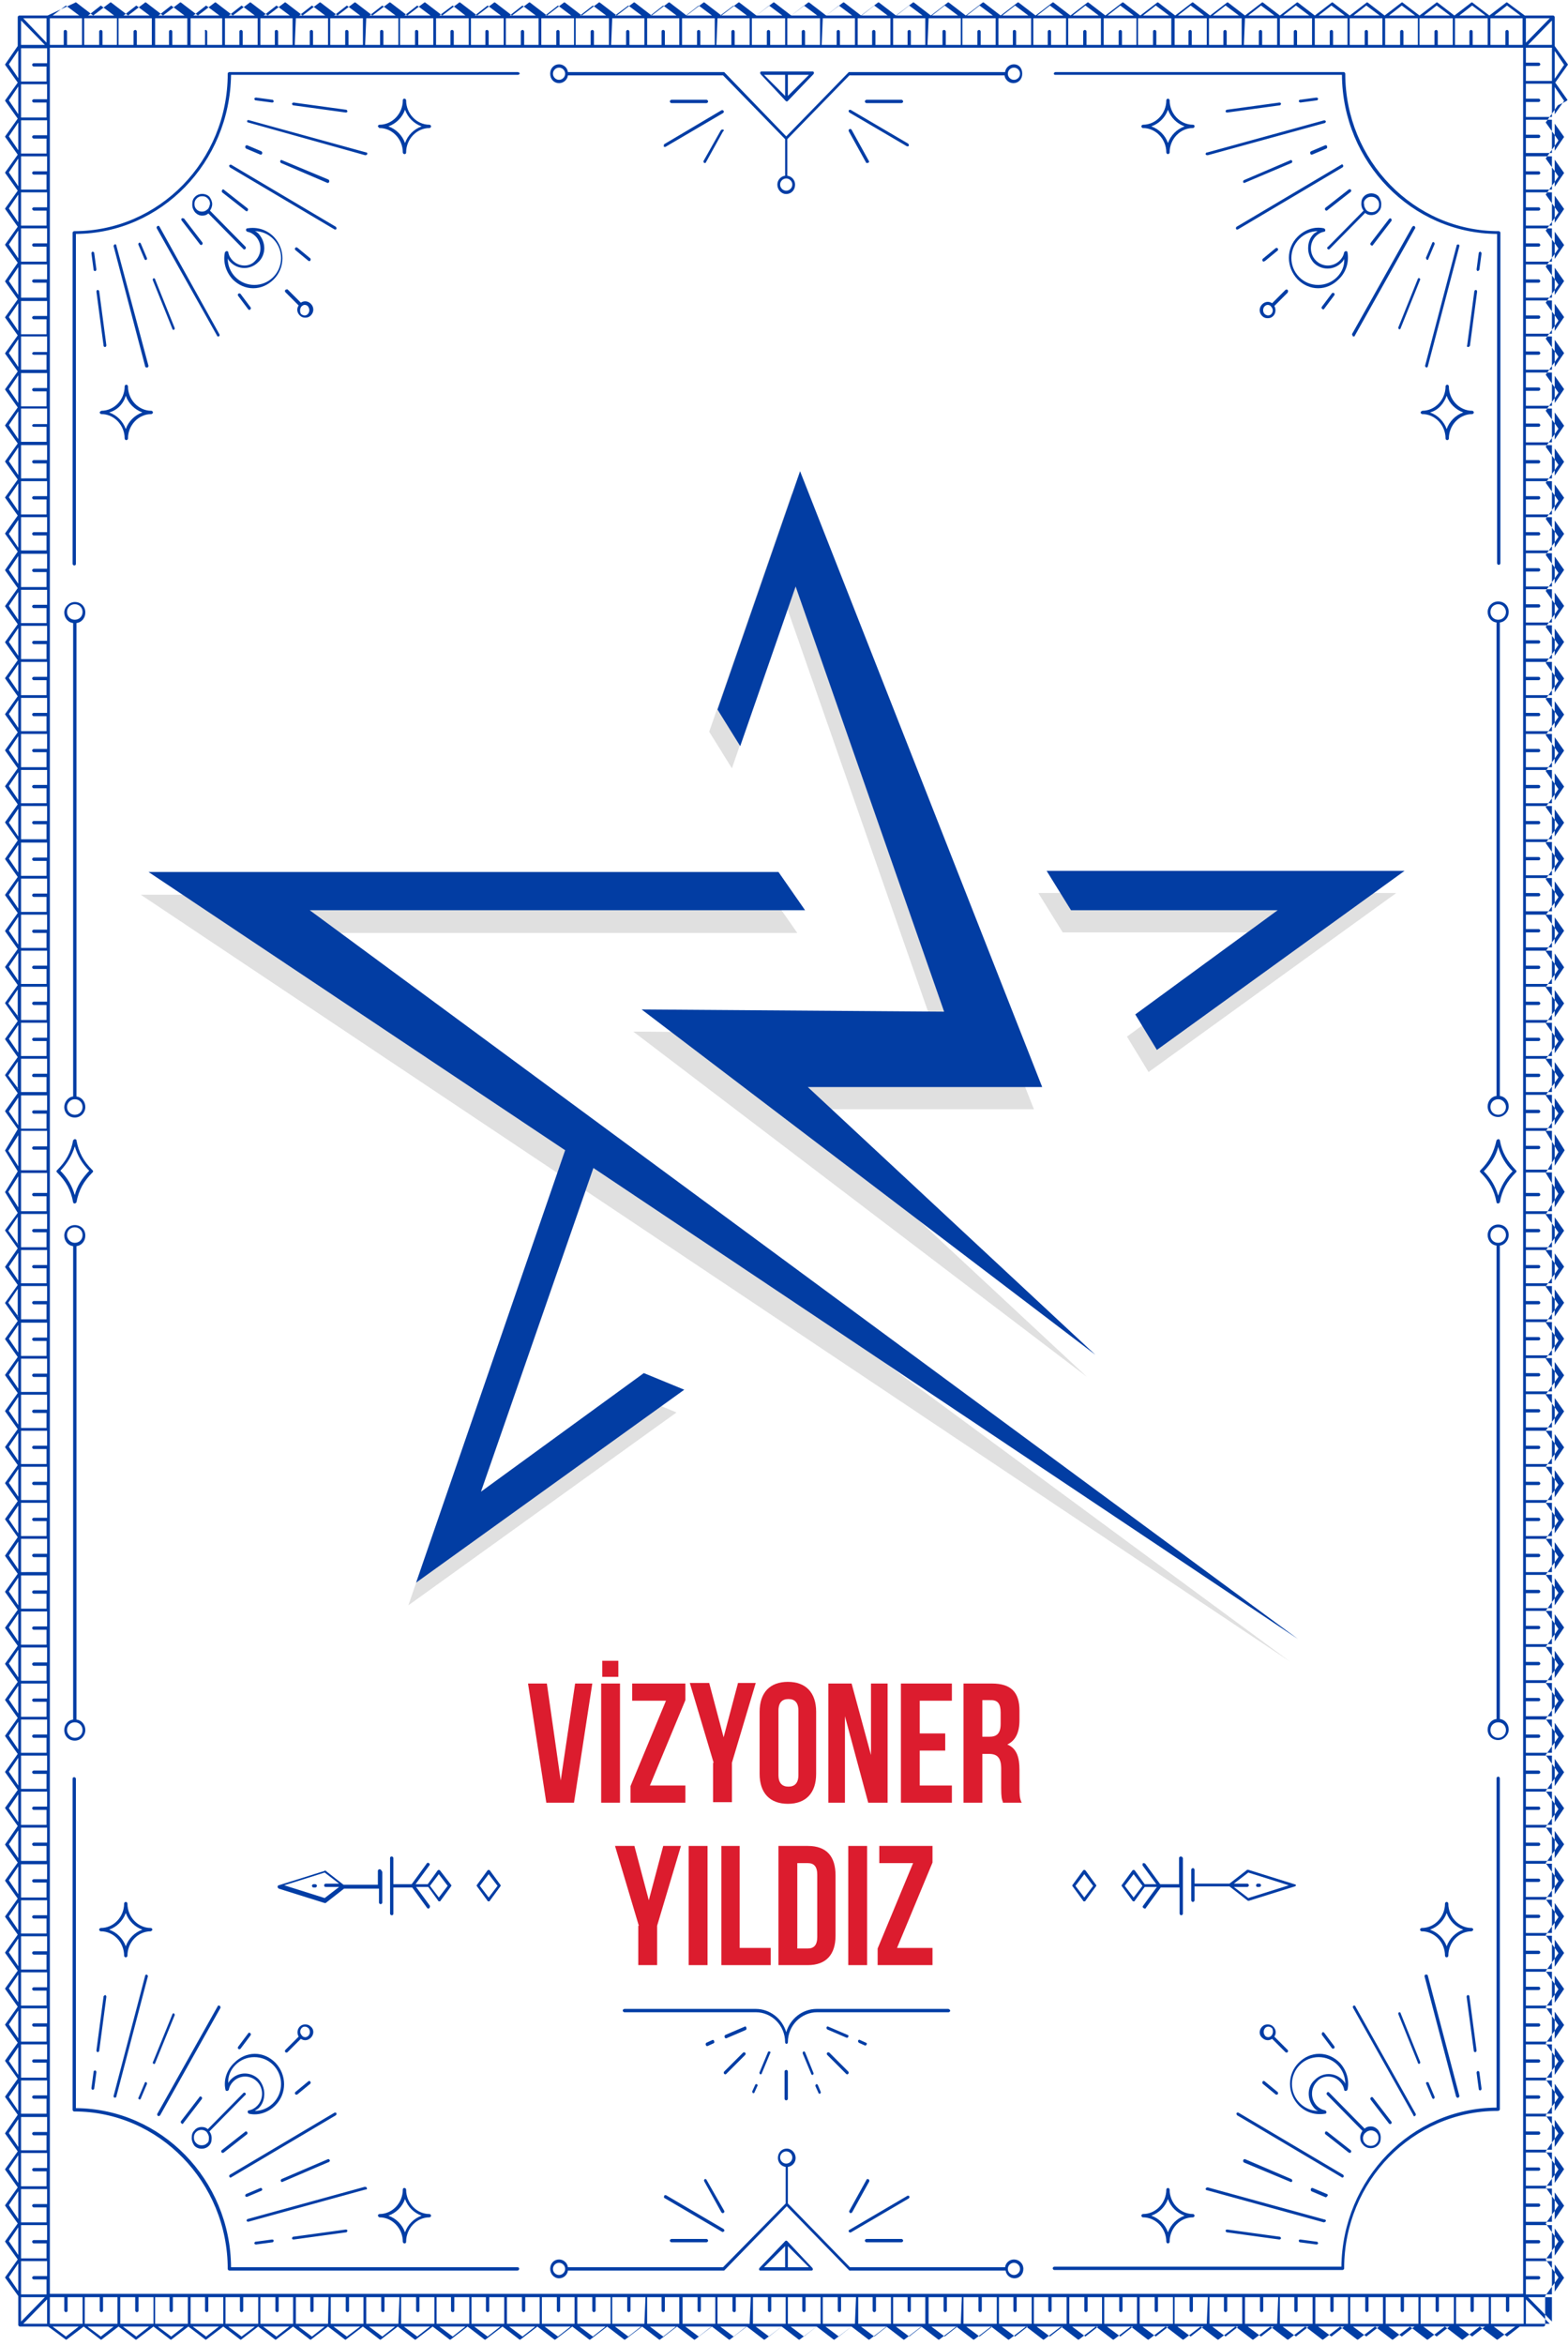 <?xml version="1.0" encoding="utf-8"?>
<!-- Generator: Adobe Illustrator 28.1.0, SVG Export Plug-In . SVG Version: 6.00 Build 0)  -->
<svg version="1.1" id="Layer_1" xmlns="http://www.w3.org/2000/svg" xmlns:xlink="http://www.w3.org/1999/xlink" x="0px" y="0px"
	 viewBox="0 0 283 423" style="enable-background:new 0 0 283 423;" xml:space="preserve">
<style type="text/css">
	.st0{clip-path:url(#SVGID_00000021107332685872396790000014693648790236598961_);}
	.st1{fill-rule:evenodd;clip-rule:evenodd;fill:#003DA5;}
	.st2{fill:#003DA5;}
	.st3{fill:#E0E0E0;}
	.st4{fill:#023DA3;}
	.st5{fill:#DC1C2E;}
</style>
<g>
	<defs>
		<rect id="SVGID_1_" x="0.9" y="0.4" width="282" height="421.7"/>
	</defs>
	<clipPath id="SVGID_00000119119645649033588110000011460231519354795678_">
		<use xlink:href="#SVGID_1_"  style="overflow:visible;"/>
	</clipPath>
	<g style="clip-path:url(#SVGID_00000119119645649033588110000011460231519354795678_);">
		<path class="st1" d="M44.3,26.4c-0.1,0.1,0,0.3,0.1,0.4l2.6,1.1c0,0,0.1,0,0.1,0c0.1,0,0.2-0.1,0.2-0.2c0.1-0.1,0-0.3-0.1-0.4
			l-2.6-1.1C44.5,26.2,44.3,26.2,44.3,26.4L44.3,26.4z M41.4,29.8c-0.1,0.1,0,0.3,0.1,0.4l18.9,11.2c0,0,0.1,0,0.1,0
			c0.1,0,0.2,0,0.2-0.1c0.1-0.1,0-0.3-0.1-0.4L41.7,29.7C41.6,29.7,41.5,29.7,41.4,29.8L41.4,29.8z M51.5,370.2
			c0.1,0.1,0.3,0.1,0.4,0l2.4-2.4c0.6,0.4,1.3,0.3,1.8-0.2c0.6-0.6,0.6-1.5,0-2c-0.3-0.3-0.6-0.4-1-0.4c-0.4,0-0.7,0.1-1,0.4
			c-0.5,0.5-0.5,1.3-0.2,1.8l-2.4,2.4C51.4,369.9,51.4,370.1,51.5,370.2L51.5,370.2z M54.4,365.9c0.3-0.4,0.9-0.4,1.3,0
			c0.3,0.4,0.3,0.9,0,1.3c-0.2,0.2-0.4,0.3-0.6,0.3c-0.2,0-0.5-0.1-0.6-0.3C54.1,366.8,54.1,366.3,54.4,365.9z M55.8,47.1
			c0.1,0,0.2,0,0.2-0.1c0.1-0.1,0.1-0.3,0-0.4l-2.3-1.9c-0.1-0.1-0.3-0.1-0.4,0c-0.1,0.1-0.1,0.3,0,0.4l2.3,1.9
			C55.7,47.1,55.7,47.1,55.8,47.1z M50.9,28.9c-0.1-0.1-0.3,0-0.3,0.1c-0.1,0.1,0,0.3,0.1,0.4l8.4,3.6c0,0,0.1,0,0.1,0
			c0.1,0,0.2-0.1,0.2-0.2c0.1-0.1,0-0.3-0.1-0.4L50.9,28.9L50.9,28.9z M44.6,396.3l2.6-1.1c0.1-0.1,0.2-0.2,0.1-0.3
			c0-0.1-0.1-0.2-0.2-0.2c0,0-0.1,0-0.1,0l-2.6,1.1c-0.1,0.1-0.2,0.2-0.1,0.4C44.3,396.3,44.5,396.3,44.6,396.3L44.6,396.3z
			 M59.3,389.5c0,0-0.1,0-0.1,0l-8.4,3.6c-0.1,0.1-0.2,0.2-0.1,0.4c0.1,0.1,0.2,0.2,0.3,0.1l8.4-3.6c0.1-0.1,0.2-0.2,0.1-0.3
			C59.5,389.6,59.4,389.5,59.3,389.5L59.3,389.5z M55.6,375.5l-2.3,1.9c-0.1,0.1-0.1,0.3,0,0.4c0.1,0.1,0.3,0.1,0.4,0l2.3-1.9
			c0.1-0.1,0.1-0.3,0-0.4c-0.1-0.1-0.1-0.1-0.2-0.1C55.7,375.4,55.7,375.4,55.6,375.5z M27.7,50.2c-0.1,0.1-0.2,0.2-0.1,0.4l3.5,8.7
			c0,0.1,0.1,0.2,0.2,0.2c0,0,0.1,0,0.1,0c0.1-0.1,0.2-0.2,0.1-0.4l-3.5-8.7C28,50.2,27.8,50.2,27.7,50.2L27.7,50.2z M20.7,44.1
			c-0.1,0-0.2,0.2-0.2,0.3l5.7,21.7c0,0.1,0.1,0.2,0.3,0.2c0,0,0,0,0.1,0c0.1,0,0.2-0.2,0.2-0.3L21,44.3C21,44.1,20.8,44,20.7,44.1
			L20.7,44.1z M26.5,356.2C26.4,356.2,26.4,356.2,26.5,356.2c-0.2,0-0.3,0.1-0.3,0.2l-5.7,21.7c0,0.1,0,0.3,0.2,0.3
			c0.1,0,0.3,0,0.3-0.2l5.7-21.7C26.7,356.4,26.6,356.3,26.5,356.2L26.5,356.2z M13.5,217.1c0.1,0,0.2-0.1,0.3-0.2
			c0.4-2.2,1.3-3.8,2.9-5.4c0.1-0.1,0.1-0.1,0.1-0.2c0-0.1,0-0.1-0.1-0.2c-1.6-1.6-2.5-3.2-2.9-5.4c0-0.1-0.1-0.2-0.3-0.2
			c-0.1,0-0.2,0.1-0.3,0.2c-0.4,2.2-1.3,3.8-2.9,5.4c-0.1,0.1-0.1,0.1-0.1,0.2c0,0.1,0,0.1,0.1,0.2c1.6,1.6,2.5,3.2,2.9,5.4
			C13.2,217,13.3,217.1,13.5,217.1z M13.5,206.8c0.5,1.7,1.3,3.1,2.6,4.4c-1.3,1.4-2.2,2.7-2.6,4.4c-0.5-1.7-1.3-3.1-2.6-4.4
			C12.1,209.9,13,208.5,13.5,206.8z M282.9,18l-2.2-3.1l2.2-3.1c0.1-0.1,0.1-0.2,0-0.3l-2.3-3.2V3.1c0-0.1-0.1-0.3-0.3-0.3h-5.1
			l-3.1-2.3c-0.1-0.1-0.2-0.1-0.3,0l-3,2.3l-3-2.3c-0.1-0.1-0.2-0.1-0.3,0l-3,2.3l-3-2.3c-0.1-0.1-0.2-0.1-0.3,0l-3,2.3l-3-2.3
			c-0.1-0.1-0.2-0.1-0.3,0l-3,2.3l-3-2.3c-0.1-0.1-0.2-0.1-0.3,0l-3,2.3l-3-2.3c-0.1-0.1-0.2-0.1-0.3,0l-3,2.3l-3-2.3
			c-0.1-0.1-0.2-0.1-0.3,0l-3,2.3l-3-2.3c-0.1-0.1-0.2-0.1-0.3,0l-3,2.3l-3-2.3c-0.1-0.1-0.2-0.1-0.3,0l-3,2.3l-3-2.3
			c-0.1-0.1-0.2-0.1-0.3,0l-3,2.3l-3-2.3c-0.1-0.1-0.2-0.1-0.3,0l-3,2.3l-3-2.3c-0.1-0.1-0.2-0.1-0.3,0l-3,2.3l-3-2.3
			c-0.1-0.1-0.2-0.1-0.3,0l-3,2.3l-3-2.3c-0.1-0.1-0.2-0.1-0.3,0l-3,2.3l-3-2.3c-0.1-0.1-0.2-0.1-0.3,0l-3,2.3l-3-2.3
			c-0.1-0.1-0.2-0.1-0.3,0l-3,2.3l-3-2.3c-0.1-0.1-0.2-0.1-0.3,0l-3,2.3l-3-2.3c-0.1-0.1-0.2-0.1-0.3,0l-3,2.3l-3-2.3
			c-0.1-0.1-0.2-0.1-0.3,0l-3,2.3l-3-2.3c-0.1-0.1-0.2-0.1-0.3,0l-3,2.3l-3-2.3c-0.1-0.1-0.2-0.1-0.3,0l-3,2.3l-3-2.3
			c-0.1-0.1-0.2-0.1-0.3,0l-3,2.3l-3-2.3c-0.1-0.1-0.2-0.1-0.3,0l-3,2.3l-3-2.3c-0.1-0.1-0.2-0.1-0.3,0l-3,2.3l-3-2.3
			c-0.1-0.1-0.2-0.1-0.3,0l-3,2.3l-3-2.3c-0.1-0.1-0.2-0.1-0.3,0l-3,2.3l-3-2.3c-0.1-0.1-0.2-0.1-0.3,0l-3,2.3l-3-2.3
			c-0.1-0.1-0.2-0.1-0.3,0l-3,2.3l-3-2.3c-0.1-0.1-0.2-0.1-0.3,0l-3,2.3l-3-2.3c-0.1-0.1-0.2-0.1-0.3,0l-3,2.3l-3-2.3
			c-0.1-0.1-0.2-0.1-0.3,0l-3,2.3l-3-2.3c-0.1-0.1-0.2-0.1-0.3,0l-3,2.3l-3-2.3c-0.1-0.1-0.2-0.1-0.3,0l-3,2.3l-3-2.3
			c-0.1-0.1-0.2-0.1-0.3,0l-3,2.3l-3-2.3c-0.1-0.1-0.2-0.1-0.3,0l-3,2.3l-3-2.3c-0.1-0.1-0.2-0.1-0.3,0l-3,2.3l-3-2.3
			c-0.1-0.1-0.2-0.1-0.3,0l-3,2.3l-3-2.3c-0.1-0.1-0.2-0.1-0.3,0l-3,2.3l-3-2.3c-0.1-0.1-0.2-0.1-0.3,0l-3,2.3l-3-2.3
			c-0.1-0.1-0.2-0.1-0.3,0l-3,2.3l-3-2.3c-0.1-0.1-0.2-0.1-0.3,0l-3,2.3l-3-2.3c-0.1-0.1-0.2-0.1-0.3,0L8.6,2.8H3.5
			c-0.1,0-0.3,0.1-0.3,0.3v5.2L1,11.5c-0.1,0.1-0.1,0.2,0,0.3l2.2,3.1L1,18c-0.1,0.1-0.1,0.2,0,0.3l2.2,3.1L1,24.5
			c-0.1,0.1-0.1,0.2,0,0.3l2.2,3.1L1,31c-0.1,0.1-0.1,0.2,0,0.3l2.2,3.1L1,37.5c-0.1,0.1-0.1,0.2,0,0.3l2.2,3.1L1,44
			c-0.1,0.1-0.1,0.2,0,0.3l2.2,3.1L1,50.6c-0.1,0.1-0.1,0.2,0,0.3L3.2,54L1,57.1c-0.1,0.1-0.1,0.2,0,0.3l2.2,3.1L1,63.6
			c-0.1,0.1-0.1,0.2,0,0.3L3.2,67L1,70.1c-0.1,0.1-0.1,0.2,0,0.3l2.2,3.1L1,76.6c-0.1,0.1-0.1,0.2,0,0.3L3.2,80L1,83.1
			c-0.1,0.1-0.1,0.2,0,0.3l2.2,3.1L1,89.6c-0.1,0.1-0.1,0.2,0,0.3L3.2,93L1,96.1c-0.1,0.1-0.1,0.2,0,0.3l2.2,3.1L1,102.7
			c-0.1,0.1-0.1,0.2,0,0.3l2.2,3.1L1,109.2c-0.1,0.1-0.1,0.2,0,0.3l2.2,3.1L1,115.7c-0.1,0.1-0.1,0.2,0,0.3l2.2,3.1L1,122.2
			c-0.1,0.1-0.1,0.2,0,0.3l2.2,3.1L1,128.7c-0.1,0.1-0.1,0.2,0,0.3l2.2,3.1L1,135.2c-0.1,0.1-0.1,0.2,0,0.3l2.2,3.1L1,141.7
			c-0.1,0.1-0.1,0.2,0,0.3l2.2,3.1L1,148.2c-0.1,0.1-0.1,0.2,0,0.3l2.2,3.1L1,154.8c-0.1,0.1-0.1,0.2,0,0.3l2.2,3.1L1,161.3
			c-0.1,0.1-0.1,0.2,0,0.3l2.2,3.1L1,167.8c-0.1,0.1-0.1,0.2,0,0.3l2.2,3.1L1,174.3c-0.1,0.1-0.1,0.2,0,0.3l2.2,3.1L1,180.8
			c-0.1,0.1-0.1,0.2,0,0.3l2.2,3.1L1,187.3c-0.1,0.1-0.1,0.2,0,0.3l2.2,3.1L1,193.8c-0.1,0.1-0.1,0.2,0,0.3l2.2,3.1L1,200.3
			c-0.1,0.1-0.1,0.2,0,0.3l2.2,3.1L1,207.4c-0.1,0.1-0.1,0.2,0,0.3l2.2,3.6L1,214.9c-0.1,0.1-0.1,0.2,0,0.3l2.2,3.6L1,221.8
			c-0.1,0.1-0.1,0.2,0,0.3l2.2,3.1L1,228.4c-0.1,0.1-0.1,0.2,0,0.3l2.2,3.1L1,234.9c-0.1,0.1-0.1,0.2,0,0.3l2.2,3.1L1,241.4
			c-0.1,0.1-0.1,0.2,0,0.3l2.2,3.1L1,247.9c-0.1,0.1-0.1,0.2,0,0.3l2.2,3.1L1,254.4c-0.1,0.1-0.1,0.2,0,0.3l2.2,3.1L1,260.9
			c-0.1,0.1-0.1,0.2,0,0.3l2.2,3.1L1,267.4c-0.1,0.1-0.1,0.2,0,0.3l2.2,3.1L1,273.9c-0.1,0.1-0.1,0.2,0,0.3l2.2,3.1L1,280.5
			c-0.1,0.1-0.1,0.2,0,0.3l2.2,3.1L1,287c-0.1,0.1-0.1,0.2,0,0.3l2.2,3.1L1,293.5c-0.1,0.1-0.1,0.2,0,0.3l2.2,3.1L1,300
			c-0.1,0.1-0.1,0.2,0,0.3l2.2,3.1L1,306.5c-0.1,0.1-0.1,0.2,0,0.3l2.2,3.1L1,313c-0.1,0.1-0.1,0.2,0,0.3l2.2,3.1L1,319.5
			c-0.1,0.1-0.1,0.2,0,0.3l2.2,3.1L1,326c-0.1,0.1-0.1,0.2,0,0.3l2.2,3.1L1,332.6c-0.1,0.1-0.1,0.2,0,0.3l2.2,3.1L1,339.1
			c-0.1,0.1-0.1,0.2,0,0.3l2.2,3.1L1,345.6c-0.1,0.1-0.1,0.2,0,0.3l2.2,3.1L1,352.1c-0.1,0.1-0.1,0.2,0,0.3l2.2,3.1L1,358.6
			c-0.1,0.1-0.1,0.2,0,0.3l2.2,3.1L1,365.1c-0.1,0.1-0.1,0.2,0,0.3l2.2,3.1L1,371.6c-0.1,0.1-0.1,0.2,0,0.3l2.2,3.1L1,378.1
			c-0.1,0.1-0.1,0.2,0,0.3l2.2,3.1L1,384.7c-0.1,0.1-0.1,0.2,0,0.3l2.2,3.1L1,391.2c-0.1,0.1-0.1,0.2,0,0.3l2.2,3.1L1,397.7
			c-0.1,0.1-0.1,0.2,0,0.3l2.2,3.1L1,404.2c-0.1,0.1-0.1,0.2,0,0.3l2.2,3.1L1,410.7c-0.1,0.1-0.1,0.2,0,0.3l2.3,3.2v5.2
			c0,0.1,0.1,0.3,0.3,0.3h5.1l3.1,2.3c0.1,0.1,0.2,0.1,0.3,0l3-2.3l3,2.3c0.1,0.1,0.2,0.1,0.3,0l3-2.3l3,2.3c0.1,0.1,0.2,0.1,0.3,0
			l3-2.3l3,2.3c0.1,0.1,0.2,0.1,0.3,0l3-2.3l3,2.3c0.1,0.1,0.2,0.1,0.3,0l3-2.3l3,2.3c0.1,0.1,0.2,0.1,0.3,0l3-2.3l3,2.3
			c0.1,0.1,0.2,0.1,0.3,0l3-2.3l3,2.3c0.1,0.1,0.2,0.1,0.3,0l3-2.3l3,2.3c0.1,0.1,0.2,0.1,0.3,0l3-2.3l3,2.3c0.1,0.1,0.2,0.1,0.3,0
			l3-2.3l3,2.3c0.1,0.1,0.2,0.1,0.3,0l3-2.3l3,2.3c0.1,0.1,0.2,0.1,0.3,0l3-2.3l3,2.3c0.1,0.1,0.2,0.1,0.3,0l3-2.3l3,2.3
			c0.1,0.1,0.2,0.1,0.3,0l3-2.3l3,2.3c0.1,0.1,0.2,0.1,0.3,0l3-2.3l3,2.3c0.1,0.1,0.2,0.1,0.3,0l3-2.3l3,2.3c0.1,0.1,0.2,0.1,0.3,0
			l3-2.3l3,2.3c0.1,0.1,0.2,0.1,0.3,0l3-2.3l3,2.3c0.1,0.1,0.2,0.1,0.3,0l3-2.3l3,2.3c0.1,0.1,0.2,0.1,0.3,0l3-2.3l3,2.3
			c0.1,0.1,0.2,0.1,0.3,0l3-2.3l3,2.3c0.1,0.1,0.2,0.1,0.3,0l3-2.3l3,2.3c0.1,0.1,0.2,0.1,0.3,0l3-2.3l3,2.3c0.1,0.1,0.2,0.1,0.3,0
			l3-2.3l3,2.3c0.1,0.1,0.2,0.1,0.3,0l3-2.3l3,2.3c0.1,0.1,0.2,0.1,0.3,0l3-2.3l3,2.3c0.1,0.1,0.2,0.1,0.3,0l3-2.3l3,2.3
			c0.1,0.1,0.2,0.1,0.3,0l3-2.3l3,2.3c0.1,0.1,0.2,0.1,0.3,0l3-2.3l3,2.3c0.1,0.1,0.2,0.1,0.3,0l3-2.3l3,2.3c0.1,0.1,0.2,0.1,0.3,0
			l3-2.3l3,2.3c0.1,0.1,0.2,0.1,0.3,0l3-2.3l3,2.3c0.1,0.1,0.2,0.1,0.3,0l3-2.3l3,2.3c0.1,0.1,0.2,0.1,0.3,0l3-2.3l3,2.3
			c0.1,0.1,0.2,0.1,0.3,0l3-2.3l3,2.3c0.1,0.1,0.2,0.1,0.3,0l3-2.3l3,2.3c0.1,0.1,0.2,0.1,0.3,0l3-2.3l3,2.3c0.1,0.1,0.2,0.1,0.3,0
			l3-2.3l3,2.3c0.1,0.1,0.2,0.1,0.3,0l3-2.3l3,2.3c0.1,0.1,0.2,0.1,0.3,0l3-2.3l3,2.3c0.1,0.1,0.2,0.1,0.3,0l3-2.3l3,2.3
			c0.1,0.1,0.2,0.1,0.3,0l3.1-2.3h5.1c0.1,0,0.3-0.1,0.3-0.3v-5.2l2.3-3.2c0.1-0.1,0.1-0.2,0-0.3l-2.2-3.1l2.2-3.1
			c0.1-0.1,0.1-0.2,0-0.3l-2.2-3.1l2.2-3.1c0.1-0.1,0.1-0.2,0-0.3l-2.2-3.1l2.2-3.1c0.1-0.1,0.1-0.2,0-0.3l-2.2-3.1l2.2-3.1
			c0.1-0.1,0.1-0.2,0-0.3l-2.2-3.1l2.2-3.1c0.1-0.1,0.1-0.2,0-0.3l-2.2-3.1l2.2-3.1c0.1-0.1,0.1-0.2,0-0.3l-2.2-3.1l2.2-3.1
			c0.1-0.1,0.1-0.2,0-0.3l-2.2-3.1l2.2-3.1c0.1-0.1,0.1-0.2,0-0.3l-2.2-3.1l2.2-3.1c0.1-0.1,0.1-0.2,0-0.3l-2.2-3.1l2.2-3.1
			c0.1-0.1,0.1-0.2,0-0.3l-2.2-3.1l2.2-3.1c0.1-0.1,0.1-0.2,0-0.3l-2.2-3.1l2.2-3.1c0.1-0.1,0.1-0.2,0-0.3l-2.2-3.1l2.2-3.1
			c0.1-0.1,0.1-0.2,0-0.3l-2.2-3.1l2.2-3.1c0.1-0.1,0.1-0.2,0-0.3l-2.2-3.1l2.2-3.1c0.1-0.1,0.1-0.2,0-0.3l-2.2-3.1l2.2-3.1
			c0.1-0.1,0.1-0.2,0-0.3l-2.2-3.1l2.2-3.1c0.1-0.1,0.1-0.2,0-0.3l-2.2-3.1l2.2-3.1c0.1-0.1,0.1-0.2,0-0.3l-2.2-3.1l2.2-3.1
			c0.1-0.1,0.1-0.2,0-0.3l-2.2-3.1l2.2-3.1c0.1-0.1,0.1-0.2,0-0.3l-2.2-3.1l2.2-3.1c0.1-0.1,0.1-0.2,0-0.3l-2.2-3.1l2.2-3.1
			c0.1-0.1,0.1-0.2,0-0.3l-2.2-3.1l2.2-3.1c0.1-0.1,0.1-0.2,0-0.3l-2.2-3.1l2.2-3.1c0.1-0.1,0.1-0.2,0-0.3l-2.2-3.1l2.2-3.1
			c0.1-0.1,0.1-0.2,0-0.3l-2.2-3.1l2.2-3.1c0.1-0.1,0.1-0.2,0-0.3l-2.2-3.1l2.2-3.1c0.1-0.1,0.1-0.2,0-0.3l-2.2-3.1l2.2-3.1
			c0.1-0.1,0.1-0.2,0-0.3l-2.2-3.1l2.2-3.1c0.1-0.1,0.1-0.2,0-0.3l-2.2-3.1l2.2-3.6c0.1-0.1,0.1-0.2,0-0.3l-2.2-3.6l2.2-3.6
			c0.1-0.1,0.1-0.2,0-0.3l-2.2-3.6l2.2-3.1c0.1-0.1,0.1-0.2,0-0.3l-2.2-3.1l2.2-3.1c0.1-0.1,0.1-0.2,0-0.3l-2.2-3.1l2.2-3.1
			c0.1-0.1,0.1-0.2,0-0.3l-2.2-3.1l2.2-3.1c0.1-0.1,0.1-0.2,0-0.3l-2.2-3.1l2.2-3.1c0.1-0.1,0.1-0.2,0-0.3l-2.2-3.1l2.2-3.1
			c0.1-0.1,0.1-0.2,0-0.3l-2.2-3.1l2.2-3.1c0.1-0.1,0.1-0.2,0-0.3l-2.2-3.1l2.2-3.1c0.1-0.1,0.1-0.2,0-0.3l-2.2-3.1l2.2-3.1
			c0.1-0.1,0.1-0.2,0-0.3l-2.2-3.1l2.2-3.1c0.1-0.1,0.1-0.2,0-0.3l-2.2-3.1l2.2-3.1c0.1-0.1,0.1-0.2,0-0.3l-2.2-3.1l2.2-3.1
			c0.1-0.1,0.1-0.2,0-0.3l-2.2-3.1l2.2-3.1c0.1-0.1,0.1-0.2,0-0.3l-2.2-3.1l2.2-3.1c0.1-0.1,0.1-0.2,0-0.3l-2.2-3.1l2.2-3.1
			c0.1-0.1,0.1-0.2,0-0.3l-2.2-3.1l2.2-3.1c0.1-0.1,0.1-0.2,0-0.3l-2.2-3.1l2.2-3.1c0.1-0.1,0.1-0.2,0-0.3l-2.2-3.1l2.2-3.1
			c0.1-0.1,0.1-0.2,0-0.3l-2.2-3.1l2.2-3.1c0.1-0.1,0.1-0.2,0-0.3l-2.2-3.1l2.2-3.1c0.1-0.1,0.1-0.2,0-0.3l-2.2-3.1l2.2-3.1
			c0.1-0.1,0.1-0.2,0-0.3l-2.2-3.1l2.2-3.1c0.1-0.1,0.1-0.2,0-0.3l-2.2-3.1l2.2-3.1c0.1-0.1,0.1-0.2,0-0.3l-2.2-3.1l2.2-3.1
			c0.1-0.1,0.1-0.2,0-0.3l-2.2-3.1l2.2-3.1c0.1-0.1,0.1-0.2,0-0.3l-2.2-3.1l2.2-3.1c0.1-0.1,0.1-0.2,0-0.3l-2.2-3.1l2.2-3.1
			c0.1-0.1,0.1-0.2,0-0.3l-2.2-3.1l2.2-3.1c0.1-0.1,0.1-0.2,0-0.3l-2.2-3.1l2.2-3.1C282.9,18.2,282.9,18.1,282.9,18L282.9,18z
			 M3.3,413.3l-1.7-2.5l1.7-2.5V413.3z M3.3,406.8l-1.7-2.5l1.7-2.5V406.8z M3.3,400.3l-1.7-2.5l1.7-2.5V400.3z M3.3,393.8l-1.7-2.5
			l1.7-2.5V393.8z M3.3,387.3l-1.7-2.5l1.7-2.5V387.3L3.3,387.3z M3.3,380.8l-1.7-2.5l1.7-2.5V380.8z M3.3,374.3l-1.7-2.5l1.7-2.5
			V374.3L3.3,374.3z M3.3,367.7l-1.7-2.5l1.7-2.5V367.7z M3.3,361.2l-1.7-2.5l1.7-2.5V361.2z M3.3,354.7l-1.7-2.5l1.7-2.5V354.7z
			 M3.3,348.2l-1.7-2.5l1.7-2.5V348.2z M3.3,341.7l-1.7-2.5l1.7-2.5V341.7z M3.3,335.2l-1.7-2.5l1.7-2.5V335.2L3.3,335.2z
			 M3.3,328.7l-1.7-2.5l1.7-2.5V328.7z M3.3,322.1l-1.7-2.5l1.7-2.5V322.1z M3.3,315.6l-1.7-2.5l1.7-2.5V315.6z M3.3,309.1l-1.7-2.5
			l1.7-2.5V309.1L3.3,309.1z M3.3,302.6l-1.7-2.5l1.7-2.5V302.6z M3.3,296.1l-1.7-2.5l1.7-2.5V296.1z M3.3,289.6l-1.7-2.5l1.7-2.5
			V289.6z M3.3,283.1l-1.7-2.5l1.7-2.5V283.1z M3.3,276.6l-1.7-2.5l1.7-2.5V276.6z M3.3,270l-1.7-2.5l1.7-2.5V270L3.3,270z
			 M3.3,263.5l-1.7-2.5l1.7-2.5V263.5z M3.3,257l-1.7-2.5l1.7-2.5V257L3.3,257z M3.3,250.5l-1.7-2.5l1.7-2.5V250.5z M3.3,244
			l-1.7-2.5l1.7-2.5V244L3.3,244z M3.3,237.5L1.5,235l1.7-2.5V237.5z M3.3,231l-1.7-2.5l1.7-2.5V231z M3.3,224.5L1.5,222l1.7-2.5
			V224.5z M3.3,217.8L1.5,215l1.8-2.8V217.8z M3.3,210.4l-1.8-2.8l1.8-2.8V210.4z M3.3,203l-1.7-2.5l1.7-2.5V203z M3.3,196.4
			L1.5,194l1.7-2.5V196.4z M3.3,189.9l-1.7-2.5l1.7-2.5V189.9z M3.3,183.4L1.5,181l1.7-2.5V183.4L3.3,183.4z M3.3,176.9l-1.7-2.5
			l1.7-2.5V176.9z M3.3,170.4l-1.7-2.5l1.7-2.5V170.4L3.3,170.4z M3.3,163.9l-1.7-2.5l1.7-2.5V163.9z M3.3,157.4l-1.7-2.5l1.7-2.5
			V157.4L3.3,157.4z M3.3,150.9l-1.7-2.5l1.7-2.5V150.9z M3.3,144.3l-1.7-2.5l1.7-2.5V144.3z M3.3,137.8l-1.7-2.5l1.7-2.5V137.8z
			 M3.3,131.3l-1.7-2.5l1.7-2.5V131.3z M3.3,124.8l-1.7-2.5l1.7-2.5V124.8z M3.3,118.3l-1.7-2.5l1.7-2.5V118.3L3.3,118.3z
			 M3.3,111.8l-1.7-2.5l1.7-2.5V111.8z M3.3,105.3l-1.7-2.5l1.7-2.5V105.3z M3.3,98.8l-1.7-2.5l1.7-2.5V98.8z M3.3,92.2l-1.7-2.5
			l1.7-2.5V92.2L3.3,92.2z M3.3,85.7l-1.7-2.5l1.7-2.5V85.7z M3.3,79.2l-1.7-2.5l1.7-2.5V79.2z M3.3,72.7l-1.7-2.5l1.7-2.5V72.7z
			 M3.3,66.2l-1.7-2.5l1.7-2.5V66.2z M3.3,59.7l-1.7-2.5l1.7-2.5V59.7z M3.3,53.2l-1.7-2.5l1.7-2.5V53.2L3.3,53.2z M3.3,46.6
			l-1.7-2.5l1.7-2.5V46.6z M3.3,40.1l-1.7-2.5l1.7-2.5V40.1L3.3,40.1z M3.3,33.6l-1.7-2.5l1.7-2.5V33.6z M3.3,27.1l-1.7-2.5l1.7-2.5
			V27.1z M3.3,20.6l-1.7-2.5l1.7-2.5V20.6z M3.3,14.1l-1.7-2.5l1.7-2.5V14.1z M8.4,3.3v4.4L4.2,3.3H8.4z M3.8,3.7l4.3,4.4H3.8V3.7z
			 M3.8,414.4h4.3l-4.3,4.4V414.4z M8.4,419.2H4.2l4.3-4.4V419.2z M8.4,410.6H6.1c-0.1,0-0.3,0.1-0.3,0.3c0,0.1,0.1,0.3,0.3,0.3h2.3
			v2.7H3.8v-6h4.7V410.6z M8.4,404.1H6.1c-0.1,0-0.3,0.1-0.3,0.3c0,0.1,0.1,0.3,0.3,0.3h2.3v2.7H3.8v-6h4.7V404.1z M8.4,397.6H6.1
			c-0.1,0-0.3,0.1-0.3,0.3c0,0.1,0.1,0.3,0.3,0.3h2.3v2.7H3.8v-6h4.7V397.6L8.4,397.6z M8.4,391.1H6.1c-0.1,0-0.3,0.1-0.3,0.3
			c0,0.1,0.1,0.3,0.3,0.3h2.3v2.7H3.8v-6h4.7V391.1z M8.4,384.6H6.1c-0.1,0-0.3,0.1-0.3,0.3c0,0.1,0.1,0.3,0.3,0.3h2.3v2.7H3.8v-6
			h4.7V384.6L8.4,384.6z M8.4,378H6.1c-0.1,0-0.3,0.1-0.3,0.3c0,0.1,0.1,0.3,0.3,0.3h2.3v2.7H3.8v-6h4.7V378L8.4,378z M8.4,371.5
			H6.1c-0.1,0-0.3,0.1-0.3,0.3c0,0.1,0.1,0.3,0.3,0.3h2.3v2.7H3.8v-6h4.7V371.5z M8.4,365H6.1c-0.1,0-0.3,0.1-0.3,0.3
			c0,0.1,0.1,0.3,0.3,0.3h2.3v2.7H3.8v-6h4.7V365z M8.4,358.5H6.1c-0.1,0-0.3,0.1-0.3,0.3c0,0.1,0.1,0.3,0.3,0.3h2.3v2.7H3.8v-6h4.7
			V358.5z M8.4,352H6.1c-0.1,0-0.3,0.1-0.3,0.3c0,0.1,0.1,0.3,0.3,0.3h2.3v2.7H3.8v-6h4.7V352z M8.4,345.5H6.1
			c-0.1,0-0.3,0.1-0.3,0.3c0,0.1,0.1,0.3,0.3,0.3h2.3v2.7H3.8v-6h4.7V345.5z M8.4,339H6.1c-0.1,0-0.3,0.1-0.3,0.3
			c0,0.1,0.1,0.3,0.3,0.3h2.3v2.7H3.8v-6h4.7V339z M8.4,332.4H6.1c-0.1,0-0.3,0.1-0.3,0.3c0,0.1,0.1,0.3,0.3,0.3h2.3v2.7H3.8v-6h4.7
			V332.4z M8.4,325.9H6.1c-0.1,0-0.3,0.1-0.3,0.3c0,0.1,0.1,0.3,0.3,0.3h2.3v2.7H3.8v-6h4.7V325.9z M8.4,319.4H6.1
			c-0.1,0-0.3,0.1-0.3,0.3c0,0.1,0.1,0.3,0.3,0.3h2.3v2.7H3.8v-6h4.7V319.4z M8.4,312.9H6.1c-0.1,0-0.3,0.1-0.3,0.3
			c0,0.1,0.1,0.3,0.3,0.3h2.3v2.7H3.8v-6h4.7V312.9z M8.4,306.4H6.1c-0.1,0-0.3,0.1-0.3,0.3c0,0.1,0.1,0.3,0.3,0.3h2.3v2.7H3.8v-6
			h4.7V306.4z M8.4,299.9H6.1c-0.1,0-0.3,0.1-0.3,0.3c0,0.1,0.1,0.3,0.3,0.3h2.3v2.7H3.8v-6h4.7V299.9L8.4,299.9z M8.4,293.4H6.1
			c-0.1,0-0.3,0.1-0.3,0.3c0,0.1,0.1,0.3,0.3,0.3h2.3v2.7H3.8v-6h4.7V293.4L8.4,293.4z M8.4,286.9H6.1c-0.1,0-0.3,0.1-0.3,0.3
			c0,0.1,0.1,0.3,0.3,0.3h2.3v2.7H3.8v-6h4.7V286.9z M8.4,280.3H6.1c-0.1,0-0.3,0.1-0.3,0.3c0,0.1,0.1,0.3,0.3,0.3h2.3v2.7H3.8v-6
			h4.7V280.3z M8.4,273.8H6.1c-0.1,0-0.3,0.1-0.3,0.3c0,0.1,0.1,0.3,0.3,0.3h2.3v2.7H3.8v-6h4.7V273.8z M8.4,267.3H6.1
			c-0.1,0-0.3,0.1-0.3,0.3c0,0.1,0.1,0.3,0.3,0.3h2.3v2.7H3.8v-6h4.7V267.3z M8.4,260.8H6.1c-0.1,0-0.3,0.1-0.3,0.3
			c0,0.1,0.1,0.3,0.3,0.3h2.3v2.7H3.8v-6h4.7V260.8L8.4,260.8z M8.4,254.3H6.1c-0.1,0-0.3,0.1-0.3,0.3c0,0.1,0.1,0.3,0.3,0.3h2.3
			v2.7H3.8v-6h4.7V254.3z M8.4,247.8H6.1c-0.1,0-0.3,0.1-0.3,0.3c0,0.1,0.1,0.3,0.3,0.3h2.3v2.7H3.8v-6h4.7V247.8z M8.4,241.3H6.1
			c-0.1,0-0.3,0.1-0.3,0.3c0,0.1,0.1,0.3,0.3,0.3h2.3v2.7H3.8v-6h4.7V241.3z M8.4,234.7H6.1c-0.1,0-0.3,0.1-0.3,0.3
			c0,0.1,0.1,0.3,0.3,0.3h2.3v2.7H3.8v-6h4.7V234.7L8.4,234.7z M8.4,228.2H6.1c-0.1,0-0.3,0.1-0.3,0.3c0,0.1,0.1,0.3,0.3,0.3h2.3
			v2.7H3.8v-6h4.7V228.2L8.4,228.2z M8.4,221.7H6.1c-0.1,0-0.3,0.1-0.3,0.3c0,0.1,0.1,0.3,0.3,0.3h2.3v2.7H3.8v-6h4.7V221.7
			L8.4,221.7z M8.4,215.2H6.1c-0.1,0-0.3,0.1-0.3,0.3c0,0.1,0.1,0.3,0.3,0.3h2.3v2.7H3.8v-6.9h4.7V215.2z M8.4,206.8H6.1
			c-0.1,0-0.3,0.1-0.3,0.3c0,0.1,0.1,0.3,0.3,0.3h2.3v3.7H3.8V204h4.7V206.8z M8.4,200.3H6.1c-0.1,0-0.3,0.1-0.3,0.3
			c0,0.1,0.1,0.3,0.3,0.3h2.3v2.7H3.8v-6h4.7V200.3L8.4,200.3z M8.4,193.7H6.1c-0.1,0-0.3,0.1-0.3,0.3s0.1,0.3,0.3,0.3h2.3v2.7H3.8
			v-6h4.7V193.7L8.4,193.7z M8.4,187.2H6.1c-0.1,0-0.3,0.1-0.3,0.3c0,0.1,0.1,0.3,0.3,0.3h2.3v2.7H3.8v-6h4.7V187.2L8.4,187.2z
			 M8.4,180.7H6.1c-0.1,0-0.3,0.1-0.3,0.3c0,0.1,0.1,0.3,0.3,0.3h2.3v2.7H3.8v-6h4.7V180.7z M8.4,174.2H6.1c-0.1,0-0.3,0.1-0.3,0.3
			c0,0.1,0.1,0.3,0.3,0.3h2.3v2.7H3.8v-6h4.7V174.2z M8.4,167.7H6.1c-0.1,0-0.3,0.1-0.3,0.3c0,0.1,0.1,0.3,0.3,0.3h2.3v2.7H3.8v-6
			h4.7V167.7z M8.4,161.2H6.1c-0.1,0-0.3,0.1-0.3,0.3c0,0.1,0.1,0.3,0.3,0.3h2.3v2.7H3.8v-6h4.7V161.2L8.4,161.2z M8.4,154.7H6.1
			c-0.1,0-0.3,0.1-0.3,0.3c0,0.1,0.1,0.3,0.3,0.3h2.3v2.7H3.8v-6h4.7V154.7z M8.4,148.1H6.1c-0.1,0-0.3,0.1-0.3,0.3
			c0,0.1,0.1,0.3,0.3,0.3h2.3v2.7H3.8v-6h4.7V148.1z M8.4,141.6H6.1c-0.1,0-0.3,0.1-0.3,0.3c0,0.1,0.1,0.3,0.3,0.3h2.3v2.7H3.8v-6
			h4.7V141.6L8.4,141.6z M8.4,135.1H6.1c-0.1,0-0.3,0.1-0.3,0.3c0,0.1,0.1,0.3,0.3,0.3h2.3v2.7H3.8v-6h4.7V135.1z M8.4,128.6H6.1
			c-0.1,0-0.3,0.1-0.3,0.3c0,0.1,0.1,0.3,0.3,0.3h2.3v2.7H3.8v-6h4.7V128.6L8.4,128.6z M8.4,122.1H6.1c-0.1,0-0.3,0.1-0.3,0.3
			c0,0.1,0.1,0.3,0.3,0.3h2.3v2.7H3.8v-6h4.7V122.1L8.4,122.1z M8.4,115.6H6.1c-0.1,0-0.3,0.1-0.3,0.3c0,0.1,0.1,0.3,0.3,0.3h2.3
			v2.7H3.8v-6h4.7V115.6z M8.4,109.1H6.1c-0.1,0-0.3,0.1-0.3,0.3c0,0.1,0.1,0.3,0.3,0.3h2.3v2.7H3.8v-6h4.7V109.1z M8.4,102.6H6.1
			c-0.1,0-0.3,0.1-0.3,0.3c0,0.1,0.1,0.3,0.3,0.3h2.3v2.7H3.8v-6h4.7V102.6z M8.4,96H6.1c-0.1,0-0.3,0.1-0.3,0.3
			c0,0.1,0.1,0.3,0.3,0.3h2.3v2.7H3.8v-6h4.7V96z M8.4,89.5H6.1c-0.1,0-0.3,0.1-0.3,0.3c0,0.1,0.1,0.3,0.3,0.3h2.3v2.7H3.8v-6h4.7
			V89.5z M8.4,83H6.1c-0.1,0-0.3,0.1-0.3,0.3c0,0.1,0.1,0.3,0.3,0.3h2.3v2.7H3.8v-6h4.7V83z M8.4,76.5H6.1c-0.1,0-0.3,0.1-0.3,0.3
			C5.8,76.9,6,77,6.1,77h2.3v2.7H3.8v-6h4.7V76.5z M8.4,70H6.1c-0.1,0-0.3,0.1-0.3,0.3c0,0.1,0.1,0.3,0.3,0.3h2.3v2.7H3.8v-6h4.7V70
			z M8.4,63.5H6.1c-0.1,0-0.3,0.1-0.3,0.3C5.8,63.9,6,64,6.1,64h2.3v2.7H3.8v-6h4.7V63.5z M8.4,57H6.1c-0.1,0-0.3,0.1-0.3,0.3
			c0,0.1,0.1,0.3,0.3,0.3h2.3v2.7H3.8v-6h4.7V57z M8.4,50.4H6.1c-0.1,0-0.3,0.1-0.3,0.3C5.8,50.9,6,51,6.1,51h2.3v2.7H3.8v-6h4.7
			V50.4z M8.4,43.9H6.1c-0.1,0-0.3,0.1-0.3,0.3c0,0.1,0.1,0.3,0.3,0.3h2.3v2.7H3.8v-6h4.7V43.9L8.4,43.9z M8.4,37.4H6.1
			c-0.1,0-0.3,0.1-0.3,0.3C5.8,37.8,6,38,6.1,38h2.3v2.7H3.8v-6h4.7V37.4L8.4,37.4z M8.4,30.9H6.1c-0.1,0-0.3,0.1-0.3,0.3
			c0,0.1,0.1,0.3,0.3,0.3h2.3v2.7H3.8v-6h4.7V30.9z M8.4,24.4H6.1c-0.1,0-0.3,0.1-0.3,0.3c0,0.1,0.1,0.3,0.3,0.3h2.3v2.7H3.8v-6h4.7
			V24.4L8.4,24.4z M8.4,17.9H6.1c-0.1,0-0.3,0.1-0.3,0.3c0,0.1,0.1,0.3,0.3,0.3h2.3v2.7H3.8v-6h4.7V17.9z M8.4,11.4H6.1
			c-0.1,0-0.3,0.1-0.3,0.3c0,0.1,0.1,0.3,0.3,0.3h2.3v2.7H3.8v-6h4.7V11.4z M272,1l2.4,1.8h-4.7L272,1L272,1z M265.7,1l2.4,1.8h-4.7
			L265.7,1L265.7,1z M262.7,3.3h5.8v4.8h-2.7V5.7c0-0.1-0.1-0.3-0.3-0.3c-0.1,0-0.3,0.1-0.3,0.3v2.4h-2.6V3.3z M259.3,1l2.4,1.8
			h-4.7L259.3,1L259.3,1z M256.4,3.3h5.8v4.8h-2.7V5.7c0-0.1-0.1-0.3-0.3-0.3c-0.1,0-0.3,0.1-0.3,0.3v2.4h-2.7V3.3z M253,1l2.4,1.8
			h-4.7L253,1L253,1z M250.1,3.3h5.8v4.8h-2.6V5.7c0-0.1-0.1-0.3-0.3-0.3c-0.1,0-0.3,0.1-0.3,0.3v2.4h-2.7V3.3z M246.6,1l2.4,1.8
			h-4.7L246.6,1L246.6,1z M243.7,3.3h5.8v4.8h-2.6V5.7c0-0.1-0.1-0.3-0.3-0.3c-0.1,0-0.3,0.1-0.3,0.3v2.4h-2.7V3.3z M240.3,1
			l2.4,1.8h-4.7L240.3,1L240.3,1z M237.4,3.3h5.8v4.8h-2.6V5.7c0-0.1-0.1-0.3-0.3-0.3c-0.1,0-0.3,0.1-0.3,0.3v2.4h-2.7V3.3z
			 M233.9,1l2.4,1.8h-4.7L233.9,1L233.9,1z M231,3.3h5.8v4.8h-2.7V5.7c0-0.1-0.1-0.3-0.3-0.3c-0.1,0-0.3,0.1-0.3,0.3v2.4H231V3.3z
			 M227.6,1l2.4,1.8h-4.7L227.6,1L227.6,1z M224.7,3.3h5.8v4.8h-2.7V5.7c0-0.1-0.1-0.3-0.3-0.3c-0.1,0-0.3,0.1-0.3,0.3v2.4h-2.7
			L224.7,3.3L224.7,3.3z M221.2,1l2.4,1.8h-4.7L221.2,1L221.2,1z M218.3,3.3h5.8v4.8h-2.7V5.7c0-0.1-0.1-0.3-0.3-0.3
			c-0.1,0-0.3,0.1-0.3,0.3v2.4h-2.6V3.3z M214.9,1l2.4,1.8h-4.7L214.9,1L214.9,1z M212,3.3h5.8v4.8h-2.7V5.7c0-0.1-0.1-0.3-0.3-0.3
			c-0.1,0-0.3,0.1-0.3,0.3v2.4H212L212,3.3L212,3.3z M208.6,1l2.4,1.8h-4.7L208.6,1L208.6,1z M205.6,3.3h5.8v4.8h-2.7V5.7
			c0-0.1-0.1-0.3-0.3-0.3s-0.3,0.1-0.3,0.3v2.4h-2.7V3.3z M202.2,1l2.4,1.8h-4.7L202.2,1L202.2,1z M199.3,3.3h5.8v4.8h-2.6V5.7
			c0-0.1-0.1-0.3-0.3-0.3c-0.1,0-0.3,0.1-0.3,0.3v2.4h-2.7V3.3z M195.9,1l2.4,1.8h-4.7L195.9,1L195.9,1z M192.9,3.3h5.8v4.8h-2.6
			V5.7c0-0.1-0.1-0.3-0.3-0.3c-0.1,0-0.3,0.1-0.3,0.3v2.4h-2.7V3.3z M189.5,1l2.4,1.8h-4.7L189.5,1L189.5,1z M186.6,3.3h5.8v4.8
			h-2.7V5.7c0-0.1-0.1-0.3-0.3-0.3c-0.1,0-0.3,0.1-0.3,0.3v2.4h-2.6V3.3z M183.2,1l2.4,1.8h-4.7L183.2,1z M180.3,3.3h5.8v4.8h-2.7
			V5.7c0-0.1-0.1-0.3-0.3-0.3s-0.3,0.1-0.3,0.3v2.4h-2.6V3.3z M176.8,1l2.4,1.8h-4.7L176.8,1L176.8,1z M173.9,3.3h5.8v4.8h-2.7V5.7
			c0-0.1-0.1-0.3-0.3-0.3c-0.1,0-0.3,0.1-0.3,0.3v2.4h-2.7V3.3z M170.5,1l2.4,1.8h-4.7L170.5,1z M167.6,3.3h5.8v4.8h-2.7V5.7
			c0-0.1-0.1-0.3-0.3-0.3s-0.3,0.1-0.3,0.3v2.4h-2.7L167.6,3.3L167.6,3.3z M164.1,1l2.4,1.8h-4.7L164.1,1L164.1,1z M161.2,3.3h5.8
			v4.8h-2.6V5.7c0-0.1-0.1-0.3-0.3-0.3c-0.1,0-0.3,0.1-0.3,0.3v2.4h-2.6L161.2,3.3L161.2,3.3z M157.8,1l2.4,1.8h-4.7L157.8,1
			L157.8,1z M154.9,3.3h5.8v4.8H158V5.7c0-0.1-0.1-0.3-0.3-0.3c-0.1,0-0.3,0.1-0.3,0.3v2.4h-2.6V3.3z M151.4,1l2.4,1.8h-4.7L151.4,1
			z M148.5,3.3h5.8v4.8h-2.7V5.7c0-0.1-0.1-0.3-0.3-0.3c-0.1,0-0.3,0.1-0.3,0.3v2.4h-2.7L148.5,3.3L148.5,3.3z M145.1,1l2.4,1.8
			h-4.7L145.1,1L145.1,1z M142.2,3.3h5.8v4.8h-2.7V5.7c0-0.1-0.1-0.3-0.3-0.3c-0.1,0-0.3,0.1-0.3,0.3v2.4h-2.6V3.3z M138.8,1
			l2.4,1.8h-4.7L138.8,1L138.8,1z M135.9,3.3h5.8v4.8H139V5.7c0-0.1-0.1-0.3-0.3-0.3c-0.1,0-0.3,0.1-0.3,0.3v2.4h-2.7V3.3z M132.4,1
			l2.4,1.8H130L132.4,1z M129.5,3.3h5.8v4.8h-2.7V5.7c0-0.1-0.1-0.3-0.3-0.3c-0.1,0-0.3,0.1-0.3,0.3v2.4h-2.7L129.5,3.3L129.5,3.3z
			 M126.1,1l2.4,1.8h-4.7L126.1,1L126.1,1z M123.2,3.3h5.8v4.8h-2.6V5.7c0-0.1-0.1-0.3-0.3-0.3c-0.1,0-0.3,0.1-0.3,0.3v2.4h-2.7V3.3
			z M119.7,1l2.4,1.8h-4.7L119.7,1L119.7,1z M116.8,3.3h5.8v4.8H120V5.7c0-0.1-0.1-0.3-0.3-0.3s-0.3,0.1-0.3,0.3v2.4h-2.6L116.8,3.3
			L116.8,3.3z M113.4,1l2.4,1.8H111L113.4,1L113.4,1z M110.5,3.3h5.8v4.8h-2.7V5.7c0-0.1-0.1-0.3-0.3-0.3c-0.1,0-0.3,0.1-0.3,0.3
			v2.4h-2.7L110.5,3.3L110.5,3.3z M107,1l2.4,1.8h-4.7L107,1L107,1z M104.1,3.3h5.8v4.8h-2.7V5.7c0-0.1-0.1-0.3-0.3-0.3
			c-0.1,0-0.3,0.1-0.3,0.3v2.4h-2.7V3.3z M100.7,1l2.4,1.8h-4.7L100.7,1z M97.8,3.3h5.8v4.8H101V5.7c0-0.1-0.1-0.3-0.3-0.3
			c-0.1,0-0.3,0.1-0.3,0.3v2.4h-2.7V3.3z M94.3,1l2.4,1.8H92L94.3,1L94.3,1z M91.4,3.3h5.8v4.8h-2.6V5.7c0-0.1-0.1-0.3-0.3-0.3
			c-0.1,0-0.3,0.1-0.3,0.3v2.4h-2.7V3.3z M88,1l2.4,1.8h-4.7L88,1L88,1z M85.1,3.3h5.8v4.8h-2.7V5.7c0-0.1-0.1-0.3-0.3-0.3
			s-0.3,0.1-0.3,0.3v2.4h-2.6V3.3z M81.7,1L84,2.8h-4.7L81.7,1L81.7,1z M78.8,3.3h5.8v4.8h-2.7V5.7c0-0.1-0.1-0.3-0.3-0.3
			s-0.3,0.1-0.3,0.3v2.4h-2.6V3.3z M75.3,1l2.4,1.8h-4.7L75.3,1L75.3,1z M72.4,3.3h5.8v4.8h-2.7V5.7c0-0.1-0.1-0.3-0.3-0.3
			s-0.3,0.1-0.3,0.3v2.4h-2.7V3.3z M69,1l2.4,1.8h-4.7L69,1L69,1z M66.1,3.3h5.8v4.8h-2.7V5.7c0-0.1-0.1-0.3-0.3-0.3
			s-0.3,0.1-0.3,0.3v2.4h-2.7L66.1,3.3L66.1,3.3z M62.6,1L65,2.8h-4.7L62.6,1L62.6,1z M59.7,3.3h5.8v4.8h-2.6V5.7
			c0-0.1-0.1-0.3-0.3-0.3s-0.3,0.1-0.3,0.3v2.4h-2.7V3.3z M56.3,1l2.4,1.8h-4.7L56.3,1z M53.4,3.3h5.8v4.8h-2.7V5.7
			c0-0.1-0.1-0.3-0.3-0.3c-0.1,0-0.3,0.1-0.3,0.3v2.4h-2.7L53.4,3.3L53.4,3.3z M49.9,1l2.4,1.8h-4.7L49.9,1L49.9,1z M47,3.3h5.8v4.8
			h-2.6V5.7c0-0.1-0.1-0.3-0.3-0.3s-0.3,0.1-0.3,0.3v2.4H47V3.3z M43.6,1L46,2.8h-4.7L43.6,1L43.6,1z M40.7,3.3h5.8v4.8h-2.7V5.7
			c0-0.1-0.1-0.3-0.3-0.3c-0.1,0-0.3,0.1-0.3,0.3v2.4h-2.6V3.3z M37.2,1l2.4,1.8h-4.7L37.2,1z M34.3,3.3h5.8v4.8h-2.7V5.7
			c0-0.1-0.1-0.3-0.3-0.3S37,5.6,37,5.7v2.4h-2.6V3.3z M30.9,1l2.4,1.8h-4.7L30.9,1z M28,3.3h5.8v4.8h-2.7V5.7
			c0-0.1-0.1-0.3-0.3-0.3c-0.1,0-0.3,0.1-0.3,0.3v2.4H28V3.3z M24.6,1l2.4,1.8h-4.7L24.6,1L24.6,1z M21.6,3.3h5.8v4.8h-2.7V5.7
			c0-0.1-0.1-0.3-0.3-0.3c-0.1,0-0.3,0.1-0.3,0.3v2.4h-2.7V3.3z M18.2,1l2.4,1.8h-4.7L18.2,1L18.2,1z M15.3,3.3h5.8v4.8h-2.6V5.7
			c0-0.1-0.1-0.3-0.3-0.3c-0.1,0-0.3,0.1-0.3,0.3v2.4h-2.7V3.3z M11.9,1l2.4,1.8H9.5L11.9,1L11.9,1z M9,3.3h5.8v4.8h-2.7V5.7
			c0-0.1-0.1-0.3-0.3-0.3s-0.3,0.1-0.3,0.3v2.4H9V3.3z M11.9,421.5l-2.4-1.8h4.7L11.9,421.5L11.9,421.5z M14.8,419.2H9v-4.8h2.6v2.4
			c0,0.1,0.1,0.3,0.3,0.3s0.3-0.1,0.3-0.3v-2.4h2.7V419.2z M18.2,421.5l-2.4-1.8h4.7L18.2,421.5L18.2,421.5z M21.1,419.2h-5.8v-4.8
			H18v2.4c0,0.1,0.1,0.3,0.3,0.3c0.1,0,0.3-0.1,0.3-0.3v-2.4h2.6V419.2z M24.6,421.5l-2.4-1.8h4.7L24.6,421.5L24.6,421.5z
			 M27.5,419.2h-5.8v-4.8h2.7v2.4c0,0.1,0.1,0.3,0.3,0.3s0.3-0.1,0.3-0.3v-2.4h2.7V419.2z M30.9,421.5l-2.4-1.8h4.7L30.9,421.5z
			 M33.8,419.2H28v-4.8h2.6v2.4c0,0.1,0.1,0.3,0.3,0.3c0.1,0,0.3-0.1,0.3-0.3v-2.4h2.7V419.2z M37.2,421.5l-2.4-1.8h4.7L37.2,421.5z
			 M40.2,419.2h-5.8v-4.8H37v2.4c0,0.1,0.1,0.3,0.3,0.3s0.3-0.1,0.3-0.3v-2.4h2.7V419.2z M43.6,421.5l-2.4-1.8H46L43.6,421.5
			L43.6,421.5z M46.5,419.2h-5.8v-4.8h2.6v2.4c0,0.1,0.1,0.3,0.3,0.3c0.1,0,0.3-0.1,0.3-0.3v-2.4h2.7V419.2z M49.9,421.5l-2.4-1.8
			h4.7L49.9,421.5L49.9,421.5z M52.8,419.2H47v-4.8h2.7v2.4c0,0.1,0.1,0.3,0.3,0.3s0.3-0.1,0.3-0.3v-2.4h2.6V419.2z M56.3,421.5
			l-2.4-1.8h4.7L56.3,421.5z M59.2,419.2h-5.8v-4.8H56v2.4c0,0.1,0.1,0.3,0.3,0.3c0.1,0,0.3-0.1,0.3-0.3v-2.4h2.7L59.2,419.2
			L59.2,419.2z M62.6,421.5l-2.4-1.8H65L62.6,421.5L62.6,421.5z M65.5,419.2h-5.8v-4.8h2.7v2.4c0,0.1,0.1,0.3,0.3,0.3
			s0.3-0.1,0.3-0.3v-2.4h2.6V419.2z M69,421.5l-2.4-1.8h4.7L69,421.5L69,421.5z M71.9,419.2h-5.8v-4.8h2.7v2.4
			c0,0.1,0.1,0.3,0.3,0.3s0.3-0.1,0.3-0.3v-2.4h2.7L71.9,419.2L71.9,419.2z M75.3,421.5l-2.4-1.8h4.7L75.3,421.5L75.3,421.5z
			 M78.2,419.2h-5.8v-4.8h2.7v2.4c0,0.1,0.1,0.3,0.3,0.3s0.3-0.1,0.3-0.3v-2.4h2.7V419.2z M81.7,421.5l-2.4-1.8H84L81.7,421.5
			L81.7,421.5z M84.6,419.2h-5.8v-4.8h2.6v2.4c0,0.1,0.1,0.3,0.3,0.3s0.3-0.1,0.3-0.3v-2.4h2.7V419.2z M88,421.5l-2.4-1.8h4.7
			L88,421.5L88,421.5z M90.9,419.2h-5.8v-4.8h2.6v2.4c0,0.1,0.1,0.3,0.3,0.3s0.3-0.1,0.3-0.3v-2.4h2.7V419.2z M94.3,421.5l-2.4-1.8
			h4.7L94.3,421.5L94.3,421.5z M97.3,419.2h-5.8v-4.8h2.7v2.4c0,0.1,0.1,0.3,0.3,0.3c0.1,0,0.3-0.1,0.3-0.3v-2.4h2.6V419.2z
			 M100.7,421.5l-2.4-1.8h4.7L100.7,421.5z M103.6,419.2h-5.8v-4.8h2.7v2.4c0,0.1,0.1,0.3,0.3,0.3c0.1,0,0.3-0.1,0.3-0.3v-2.4h2.6
			V419.2z M107,421.5l-2.4-1.8h4.7L107,421.5L107,421.5z M110,419.2h-5.8v-4.8h2.7v2.4c0,0.1,0.1,0.3,0.3,0.3c0.1,0,0.3-0.1,0.3-0.3
			v-2.4h2.7V419.2z M113.4,421.5l-2.4-1.8h4.7L113.4,421.5L113.4,421.5z M116.3,419.2h-5.8v-4.8h2.7v2.4c0,0.1,0.1,0.3,0.3,0.3
			c0.1,0,0.3-0.1,0.3-0.3v-2.4h2.7L116.3,419.2L116.3,419.2z M119.7,421.5l-2.4-1.8h4.7L119.7,421.5L119.7,421.5z M122.6,419.2h-5.8
			v-4.8h2.6v2.4c0,0.1,0.1,0.3,0.3,0.3c0.1,0,0.3-0.1,0.3-0.3v-2.4h2.6L122.6,419.2L122.6,419.2z M126.1,421.5l-2.4-1.8h4.7
			L126.1,421.5L126.1,421.5z M129,419.2h-5.8v-4.8h2.7v2.4c0,0.1,0.1,0.3,0.3,0.3c0.1,0,0.3-0.1,0.3-0.3v-2.4h2.6V419.2z
			 M132.4,421.5l-2.4-1.8h4.7L132.4,421.5z M135.3,419.2h-5.8v-4.8h2.7v2.4c0,0.1,0.1,0.3,0.3,0.3s0.3-0.1,0.3-0.3v-2.4h2.7
			L135.3,419.2L135.3,419.2z M138.8,421.5l-2.4-1.8h4.7L138.8,421.5L138.8,421.5z M141.7,419.2h-5.8v-4.8h2.7v2.4
			c0,0.1,0.1,0.3,0.3,0.3c0.1,0,0.3-0.1,0.3-0.3v-2.4h2.6V419.2z M145.1,421.5l-2.4-1.8h4.7L145.1,421.5L145.1,421.5z M148,419.2
			h-5.8v-4.8h2.6v2.4c0,0.1,0.1,0.3,0.3,0.3c0.1,0,0.3-0.1,0.3-0.3v-2.4h2.7V419.2z M151.4,421.5l-2.4-1.8h4.7L151.4,421.5z
			 M154.3,419.2h-5.8v-4.8h2.7v2.4c0,0.1,0.1,0.3,0.3,0.3c0.1,0,0.3-0.1,0.3-0.3v-2.4h2.7L154.3,419.2L154.3,419.2z M157.8,421.5
			l-2.4-1.8h4.7L157.8,421.5L157.8,421.5z M160.7,419.2h-5.8v-4.8h2.6v2.4c0,0.1,0.1,0.3,0.3,0.3c0.1,0,0.3-0.1,0.3-0.3v-2.4h2.7
			V419.2z M164.1,421.5l-2.4-1.8h4.7L164.1,421.5L164.1,421.5z M167,419.2h-5.8v-4.8h2.6v2.4c0,0.1,0.1,0.3,0.3,0.3s0.3-0.1,0.3-0.3
			v-2.4h2.6L167,419.2L167,419.2z M170.5,421.5l-2.4-1.8h4.7L170.5,421.5z M173.4,419.2h-5.8v-4.8h2.7v2.4c0,0.1,0.1,0.3,0.3,0.3
			c0.1,0,0.3-0.1,0.3-0.3v-2.4h2.7L173.4,419.2L173.4,419.2z M176.8,421.5l-2.4-1.8h4.7L176.8,421.5L176.8,421.5z M179.7,419.2h-5.8
			v-4.8h2.7v2.4c0,0.1,0.1,0.3,0.3,0.3c0.1,0,0.3-0.1,0.3-0.3v-2.4h2.7V419.2z M183.2,421.5l-2.4-1.8h4.7L183.2,421.5z M186.1,419.2
			h-5.8v-4.8h2.6v2.4c0,0.1,0.1,0.3,0.3,0.3c0.1,0,0.3-0.1,0.3-0.3v-2.4h2.7V419.2z M189.5,421.5l-2.4-1.8h4.7L189.5,421.5
			L189.5,421.5z M192.4,419.2h-5.8v-4.8h2.6v2.4c0,0.1,0.1,0.3,0.3,0.3c0.1,0,0.3-0.1,0.3-0.3v-2.4h2.7V419.2z M195.9,421.5
			l-2.4-1.8h4.7L195.9,421.5L195.9,421.5z M198.8,419.2h-5.8v-4.8h2.7v2.4c0,0.1,0.1,0.3,0.3,0.3c0.1,0,0.3-0.1,0.3-0.3v-2.4h2.6
			V419.2z M202.2,421.5l-2.4-1.8h4.7L202.2,421.5L202.2,421.5z M205.1,419.2h-5.8v-4.8h2.7v2.4c0,0.1,0.1,0.3,0.3,0.3
			c0.1,0,0.3-0.1,0.3-0.3v-2.4h2.6V419.2z M208.6,421.5l-2.4-1.8h4.7L208.6,421.5L208.6,421.5z M211.5,419.2h-5.8v-4.8h2.7v2.4
			c0,0.1,0.1,0.3,0.3,0.3c0.1,0,0.3-0.1,0.3-0.3v-2.4h2.7V419.2z M214.9,421.5l-2.4-1.8h4.7L214.9,421.5L214.9,421.5z M217.8,419.2
			H212v-4.8h2.7v2.4c0,0.1,0.1,0.3,0.3,0.3c0.1,0,0.3-0.1,0.3-0.3v-2.4h2.7L217.8,419.2L217.8,419.2z M221.2,421.5l-2.4-1.8h4.7
			L221.2,421.5L221.2,421.5z M224.1,419.2h-5.8v-4.8h2.6v2.4c0,0.1,0.1,0.3,0.3,0.3c0.1,0,0.3-0.1,0.3-0.3v-2.4h2.7V419.2z
			 M227.6,421.5l-2.4-1.8h4.7L227.6,421.5L227.6,421.5z M230.5,419.2h-5.8v-4.8h2.7v2.4c0,0.1,0.1,0.3,0.3,0.3
			c0.1,0,0.3-0.1,0.3-0.3v-2.4h2.7L230.5,419.2L230.5,419.2z M233.9,421.5l-2.4-1.8h4.7L233.9,421.5L233.9,421.5z M236.8,419.2H231
			v-4.8h2.6v2.4c0,0.1,0.1,0.3,0.3,0.3c0.1,0,0.3-0.1,0.3-0.3v-2.4h2.7V419.2z M240.3,421.5l-2.4-1.8h4.7L240.3,421.5L240.3,421.5z
			 M243.2,419.2h-5.8v-4.8h2.7v2.4c0,0.1,0.1,0.3,0.3,0.3c0.1,0,0.3-0.1,0.3-0.3v-2.4h2.6V419.2z M246.6,421.5l-2.4-1.8h4.7
			L246.6,421.5L246.6,421.5z M249.5,419.2h-5.8v-4.8h2.7v2.4c0,0.1,0.1,0.3,0.3,0.3c0.1,0,0.3-0.1,0.3-0.3v-2.4h2.6V419.2z
			 M253,421.5l-2.4-1.8h4.7L253,421.5L253,421.5z M255.9,419.2h-5.8v-4.8h2.7v2.4c0,0.1,0.1,0.3,0.3,0.3c0.1,0,0.3-0.1,0.3-0.3v-2.4
			h2.6V419.2z M259.3,421.5l-2.4-1.8h4.7L259.3,421.5L259.3,421.5z M262.2,419.2h-5.8v-4.8h2.7v2.4c0,0.1,0.1,0.3,0.3,0.3
			c0.1,0,0.3-0.1,0.3-0.3v-2.4h2.7V419.2z M265.7,421.5l-2.4-1.8h4.7L265.7,421.5L265.7,421.5z M268.6,419.2h-5.8v-4.8h2.6v2.4
			c0,0.1,0.1,0.3,0.3,0.3c0.1,0,0.3-0.1,0.3-0.3v-2.4h2.7V419.2z M9,413.9V8.6h265.9v405.2H9z M272,421.5l-2.4-1.8h4.7L272,421.5
			L272,421.5z M274.9,419.2h-5.8v-4.8h2.7v2.4c0,0.1,0.1,0.3,0.3,0.3c0.1,0,0.3-0.1,0.3-0.3v-2.4h2.6V419.2z M274.9,8.1h-2.6V5.7
			c0-0.1-0.1-0.3-0.3-0.3c-0.1,0-0.3,0.1-0.3,0.3v2.4h-2.7V3.3h5.8V8.1z M275.4,3.3h4.3l-4.3,4.4V3.3z M275.4,419.2v-4.4l4.3,4.4
			H275.4z M280.1,418.8l-4.3-4.4h4.3V418.8z M280.1,413.9h-4.7v-2.7h2.3c0.1,0,0.3-0.1,0.3-0.3c0-0.1-0.1-0.3-0.3-0.3h-2.3v-2.7h4.7
			V413.9z M280.1,407.4h-4.7v-2.7h2.3c0.1,0,0.3-0.1,0.3-0.3c0-0.1-0.1-0.3-0.3-0.3h-2.3v-2.7h4.7V407.4z M280.1,400.8h-4.7v-2.7
			h2.3c0.1,0,0.3-0.1,0.3-0.3c0-0.1-0.1-0.3-0.3-0.3h-2.3v-2.7h4.7V400.8L280.1,400.8z M280.1,394.3h-4.7v-2.7h2.3
			c0.1,0,0.3-0.1,0.3-0.3c0-0.1-0.1-0.3-0.3-0.3h-2.3v-2.7h4.7V394.3z M280.1,387.8h-4.7v-2.7h2.3c0.1,0,0.3-0.1,0.3-0.3
			c0-0.1-0.1-0.3-0.3-0.3h-2.3v-2.7h4.7V387.8L280.1,387.8z M280.1,381.3h-4.7v-2.7h2.3c0.1,0,0.3-0.1,0.3-0.3
			c0-0.1-0.1-0.3-0.3-0.3h-2.3v-2.7h4.7V381.3L280.1,381.3z M280.1,374.8h-4.7v-2.7h2.3c0.1,0,0.3-0.1,0.3-0.3
			c0-0.1-0.1-0.3-0.3-0.3h-2.3v-2.7h4.7V374.8z M280.1,368.3h-4.7v-2.7h2.3c0.1,0,0.3-0.1,0.3-0.3c0-0.1-0.1-0.3-0.3-0.3h-2.3v-2.7
			h4.7V368.3z M280.1,361.8h-4.7V359h2.3c0.1,0,0.3-0.1,0.3-0.3c0-0.1-0.1-0.3-0.3-0.3h-2.3v-2.7h4.7V361.8z M280.1,355.2h-4.7v-2.7
			h2.3c0.1,0,0.3-0.1,0.3-0.3c0-0.1-0.1-0.3-0.3-0.3h-2.3v-2.7h4.7V355.2z M280.1,348.7h-4.7V346h2.3c0.1,0,0.3-0.1,0.3-0.3
			c0-0.1-0.1-0.3-0.3-0.3h-2.3v-2.7h4.7V348.7z M280.1,342.2h-4.7v-2.7h2.3c0.1,0,0.3-0.1,0.3-0.3c0-0.1-0.1-0.3-0.3-0.3h-2.3v-2.7
			h4.7V342.2z M280.1,335.7h-4.7V333h2.3c0.1,0,0.3-0.1,0.3-0.3c0-0.1-0.1-0.3-0.3-0.3h-2.3v-2.7h4.7V335.7z M280.1,329.2h-4.7v-2.7
			h2.3c0.1,0,0.3-0.1,0.3-0.3c0-0.1-0.1-0.3-0.3-0.3h-2.3v-2.7h4.7V329.2z M280.1,322.7h-4.7V320h2.3c0.1,0,0.3-0.1,0.3-0.3
			c0-0.1-0.1-0.3-0.3-0.3h-2.3v-2.7h4.7V322.7z M280.1,316.2h-4.7v-2.7h2.3c0.1,0,0.3-0.1,0.3-0.3c0-0.1-0.1-0.3-0.3-0.3h-2.3v-2.7
			h4.7V316.2z M280.1,309.6h-4.7v-2.7h2.3c0.1,0,0.3-0.1,0.3-0.3c0-0.1-0.1-0.3-0.3-0.3h-2.3v-2.7h4.7V309.6z M280.1,303.1h-4.7
			v-2.7h2.3c0.1,0,0.3-0.1,0.3-0.3c0-0.1-0.1-0.3-0.3-0.3h-2.3v-2.7h4.7V303.1L280.1,303.1z M280.1,296.6h-4.7v-2.7h2.3
			c0.1,0,0.3-0.1,0.3-0.3c0-0.1-0.1-0.3-0.3-0.3h-2.3v-2.7h4.7V296.6L280.1,296.6z M280.1,290.1h-4.7v-2.7h2.3
			c0.1,0,0.3-0.1,0.3-0.3c0-0.1-0.1-0.3-0.3-0.3h-2.3v-2.7h4.7V290.1z M280.1,283.6h-4.7v-2.7h2.3c0.1,0,0.3-0.1,0.3-0.3
			c0-0.1-0.1-0.3-0.3-0.3h-2.3v-2.7h4.7V283.6z M280.1,277.1h-4.7v-2.7h2.3c0.1,0,0.3-0.1,0.3-0.3c0-0.1-0.1-0.3-0.3-0.3h-2.3v-2.7
			h4.7V277.1z M280.1,270.6h-4.7v-2.7h2.3c0.1,0,0.3-0.1,0.3-0.3c0-0.1-0.1-0.3-0.3-0.3h-2.3v-2.7h4.7V270.6z M280.1,264.1h-4.7
			v-2.7h2.3c0.1,0,0.3-0.1,0.3-0.3c0-0.1-0.1-0.3-0.3-0.3h-2.3v-2.7h4.7V264.1L280.1,264.1z M280.1,257.5h-4.7v-2.7h2.3
			c0.1,0,0.3-0.1,0.3-0.3c0-0.1-0.1-0.3-0.3-0.3h-2.3v-2.7h4.7V257.5z M280.1,251h-4.7v-2.7h2.3c0.1,0,0.3-0.1,0.3-0.3
			c0-0.1-0.1-0.3-0.3-0.3h-2.3V245h4.7V251z M280.1,244.5h-4.7v-2.7h2.3c0.1,0,0.3-0.1,0.3-0.3c0-0.1-0.1-0.3-0.3-0.3h-2.3v-2.7h4.7
			V244.5z M280.1,238h-4.7v-2.7h2.3c0.1,0,0.3-0.1,0.3-0.3c0-0.1-0.1-0.3-0.3-0.3h-2.3V232h4.7V238L280.1,238z M280.1,231.5h-4.7
			v-2.7h2.3c0.1,0,0.3-0.1,0.3-0.3c0-0.1-0.1-0.3-0.3-0.3h-2.3v-2.7h4.7V231.5L280.1,231.5z M280.1,225h-4.7v-2.7h2.3
			c0.1,0,0.3-0.1,0.3-0.3c0-0.1-0.1-0.3-0.3-0.3h-2.3V219h4.7V225L280.1,225z M280.1,218.5h-4.7v-2.7h2.3c0.1,0,0.3-0.1,0.3-0.3
			c0-0.1-0.1-0.3-0.3-0.3h-2.3v-3.7h4.7V218.5z M280.1,211h-4.7v-3.7h2.3c0.1,0,0.3-0.1,0.3-0.3c0-0.1-0.1-0.3-0.3-0.3h-2.3v-2.7
			h4.7V211z M280.1,203.5h-4.7v-2.7h2.3c0.1,0,0.3-0.1,0.3-0.3c0-0.1-0.1-0.3-0.3-0.3h-2.3v-2.7h4.7V203.5L280.1,203.5z M280.1,197
			h-4.7v-2.7h2.3c0.1,0,0.3-0.1,0.3-0.3s-0.1-0.3-0.3-0.3h-2.3V191h4.7V197L280.1,197z M280.1,190.5h-4.7v-2.7h2.3
			c0.1,0,0.3-0.1,0.3-0.3c0-0.1-0.1-0.3-0.3-0.3h-2.3v-2.7h4.7V190.5L280.1,190.5z M280.1,184h-4.7v-2.7h2.3c0.1,0,0.3-0.1,0.3-0.3
			c0-0.1-0.1-0.3-0.3-0.3h-2.3V178h4.7V184z M280.1,177.5h-4.7v-2.7h2.3c0.1,0,0.3-0.1,0.3-0.3c0-0.1-0.1-0.3-0.3-0.3h-2.3v-2.7h4.7
			V177.5z M280.1,170.9h-4.7v-2.7h2.3c0.1,0,0.3-0.1,0.3-0.3c0-0.1-0.1-0.3-0.3-0.3h-2.3V165h4.7V170.9z M280.1,164.4h-4.7v-2.7h2.3
			c0.1,0,0.3-0.1,0.3-0.3c0-0.1-0.1-0.3-0.3-0.3h-2.3v-2.7h4.7V164.4L280.1,164.4z M280.1,157.9h-4.7v-2.7h2.3
			c0.1,0,0.3-0.1,0.3-0.3c0-0.1-0.1-0.3-0.3-0.3h-2.3v-2.7h4.7V157.9z M280.1,151.4h-4.7v-2.7h2.3c0.1,0,0.3-0.1,0.3-0.3
			c0-0.1-0.1-0.3-0.3-0.3h-2.3v-2.7h4.7V151.4z M280.1,144.9h-4.7v-2.7h2.3c0.1,0,0.3-0.1,0.3-0.3c0-0.1-0.1-0.3-0.3-0.3h-2.3v-2.7
			h4.7V144.9L280.1,144.9z M280.1,138.4h-4.7v-2.7h2.3c0.1,0,0.3-0.1,0.3-0.3c0-0.1-0.1-0.3-0.3-0.3h-2.3v-2.7h4.7V138.4z
			 M280.1,131.9h-4.7v-2.7h2.3c0.1,0,0.3-0.1,0.3-0.3c0-0.1-0.1-0.3-0.3-0.3h-2.3v-2.7h4.7V131.9L280.1,131.9z M280.1,125.4h-4.7
			v-2.7h2.3c0.1,0,0.3-0.1,0.3-0.3c0-0.1-0.1-0.3-0.3-0.3h-2.3v-2.7h4.7V125.4L280.1,125.4z M280.1,118.8h-4.7v-2.7h2.3
			c0.1,0,0.3-0.1,0.3-0.3c0-0.1-0.1-0.3-0.3-0.3h-2.3v-2.7h4.7V118.8z M280.1,112.3h-4.7v-2.7h2.3c0.1,0,0.3-0.1,0.3-0.3
			c0-0.1-0.1-0.3-0.3-0.3h-2.3v-2.7h4.7V112.3z M280.1,105.8h-4.7v-2.7h2.3c0.1,0,0.3-0.1,0.3-0.3c0-0.1-0.1-0.3-0.3-0.3h-2.3v-2.7
			h4.7V105.8z M280.1,99.3h-4.7v-2.7h2.3c0.1,0,0.3-0.1,0.3-0.3c0-0.1-0.1-0.3-0.3-0.3h-2.3v-2.7h4.7V99.3z M280.1,92.8h-4.7v-2.7
			h2.3c0.1,0,0.3-0.1,0.3-0.3c0-0.1-0.1-0.3-0.3-0.3h-2.3v-2.7h4.7V92.8z M280.1,86.3h-4.7v-2.7h2.3c0.1,0,0.3-0.1,0.3-0.3
			c0-0.1-0.1-0.3-0.3-0.3h-2.3v-2.7h4.7V86.3z M280.1,79.8h-4.7V77h2.3c0.1,0,0.3-0.1,0.3-0.3c0-0.1-0.1-0.3-0.3-0.3h-2.3v-2.7h4.7
			V79.8z M280.1,73.2h-4.7v-2.7h2.3c0.1,0,0.3-0.1,0.3-0.3s-0.1-0.3-0.3-0.3h-2.3v-2.7h4.7V73.2z M280.1,66.7h-4.7V64h2.3
			c0.1,0,0.3-0.1,0.3-0.3c0-0.1-0.1-0.3-0.3-0.3h-2.3v-2.7h4.7V66.7z M280.1,60.2h-4.7v-2.7h2.3c0.1,0,0.3-0.1,0.3-0.3
			c0-0.1-0.1-0.3-0.3-0.3h-2.3v-2.7h4.7V60.2z M280.1,53.7h-4.7V51h2.3c0.1,0,0.3-0.1,0.3-0.3c0-0.1-0.1-0.3-0.3-0.3h-2.3v-2.7h4.7
			V53.7z M280.1,47.2h-4.7v-2.7h2.3c0.1,0,0.3-0.1,0.3-0.3c0-0.1-0.1-0.3-0.3-0.3h-2.3v-2.7h4.7V47.2L280.1,47.2z M280.1,40.7h-4.7
			V38h2.3c0.1,0,0.3-0.1,0.3-0.3c0-0.1-0.1-0.3-0.3-0.3h-2.3v-2.7h4.7V40.7L280.1,40.7z M280.1,34.2h-4.7v-2.7h2.3
			c0.1,0,0.3-0.1,0.3-0.3c0-0.1-0.1-0.3-0.3-0.3h-2.3v-2.7h4.7V34.2z M280.1,27.6h-4.7v-2.7h2.3c0.1,0,0.3-0.1,0.3-0.3
			c0-0.1-0.1-0.3-0.3-0.3h-2.3v-2.7h4.7V27.6L280.1,27.6z M280.1,21.1h-4.7v-2.7h2.3c0.1,0,0.3-0.1,0.3-0.3c0-0.1-0.1-0.3-0.3-0.3
			h-2.3v-2.7h4.7V21.1z M280.1,14.6h-4.7v-2.7h2.3c0.1,0,0.3-0.1,0.3-0.3c0-0.1-0.1-0.3-0.3-0.3h-2.3V8.6h4.7V14.6z M280.1,8.1h-4.3
			l4.3-4.4V8.1z M280.6,9.2l1.7,2.5l-1.7,2.5V9.2z M282.3,410.9l-1.7,2.5v-4.9L282.3,410.9z M282.3,404.4l-1.7,2.5v-4.9L282.3,404.4
			z M282.3,397.9l-1.7,2.5v-4.9L282.3,397.9z M282.3,391.3l-1.7,2.5v-4.9L282.3,391.3z M282.3,384.8l-1.7,2.5v-4.9L282.3,384.8
			L282.3,384.8z M282.3,378.3l-1.7,2.5v-4.9L282.3,378.3z M282.3,371.8l-1.7,2.5v-4.9L282.3,371.8L282.3,371.8z M282.3,365.3
			l-1.7,2.5v-4.9L282.3,365.3z M282.3,358.8l-1.7,2.5v-4.9L282.3,358.8z M282.3,352.3l-1.7,2.5v-4.9L282.3,352.3z M282.3,345.7
			l-1.7,2.5v-4.9L282.3,345.7z M282.3,339.2l-1.7,2.5v-4.9L282.3,339.2z M282.3,332.7l-1.7,2.5v-4.9L282.3,332.7L282.3,332.7z
			 M282.3,326.2l-1.7,2.5v-4.9L282.3,326.2z M282.3,319.7l-1.7,2.5v-4.9L282.3,319.7z M282.3,313.2l-1.7,2.5v-4.9L282.3,313.2z
			 M282.3,306.7l-1.7,2.5v-4.9L282.3,306.7L282.3,306.7z M282.3,300.2l-1.7,2.5v-4.9L282.3,300.2z M282.3,293.6l-1.7,2.5v-4.9
			L282.3,293.6z M282.3,287.1l-1.7,2.5v-4.9L282.3,287.1z M282.3,280.6l-1.7,2.5v-4.9L282.3,280.6z M282.3,274.1l-1.7,2.5v-4.9
			L282.3,274.1z M282.3,267.6l-1.7,2.5v-4.9L282.3,267.6L282.3,267.6z M282.3,261.1l-1.7,2.5v-4.9L282.3,261.1z M282.3,254.6
			l-1.7,2.5v-4.9L282.3,254.6L282.3,254.6z M282.3,248.1l-1.7,2.5v-4.9L282.3,248.1z M282.3,241.5l-1.7,2.5v-4.9L282.3,241.5
			L282.3,241.5z M282.3,235l-1.7,2.5v-4.9L282.3,235z M282.3,228.5l-1.7,2.5v-4.9L282.3,228.5z M282.3,222l-1.7,2.5v-4.9L282.3,222z
			 M282.4,215l-1.8,2.8v-5.7L282.4,215z M282.4,207.5l-1.8,2.8v-5.7L282.4,207.5z M282.3,200.5l-1.7,2.5v-4.9L282.3,200.5z
			 M282.3,194l-1.7,2.5v-4.9L282.3,194z M282.3,187.5l-1.7,2.5V185L282.3,187.5z M282.3,181l-1.7,2.5v-4.9L282.3,181L282.3,181z
			 M282.3,174.5l-1.7,2.5V172L282.3,174.5z M282.3,167.9l-1.7,2.5v-4.9L282.3,167.9L282.3,167.9z M282.3,161.4l-1.7,2.5V159
			L282.3,161.4z M282.3,154.9l-1.7,2.5v-4.9L282.3,154.9L282.3,154.9z M282.3,148.4l-1.7,2.5v-4.9L282.3,148.4z M282.3,141.9
			l-1.7,2.5v-4.9L282.3,141.9z M282.3,135.4l-1.7,2.5v-4.9L282.3,135.4z M282.3,128.9l-1.7,2.5v-4.9L282.3,128.9z M282.3,122.4
			l-1.7,2.5v-4.9L282.3,122.4z M282.3,115.8l-1.7,2.5v-4.9L282.3,115.8L282.3,115.8z M282.3,109.3l-1.7,2.5v-4.9L282.3,109.3z
			 M282.3,102.8l-1.7,2.5v-4.9L282.3,102.8z M282.3,96.3l-1.7,2.5v-4.9L282.3,96.3z M282.3,89.8l-1.7,2.5v-4.9L282.3,89.8
			L282.3,89.8z M282.3,83.3l-1.7,2.5v-4.9L282.3,83.3z M282.3,76.8l-1.7,2.5v-4.9L282.3,76.8z M282.3,70.2l-1.7,2.5v-4.9L282.3,70.2
			z M282.3,63.7l-1.7,2.5v-4.9L282.3,63.7z M282.3,57.2l-1.7,2.5v-4.9L282.3,57.2z M282.3,50.7l-1.7,2.5v-4.9L282.3,50.7L282.3,50.7
			z M282.3,44.2l-1.7,2.5v-4.9L282.3,44.2z M282.3,37.7l-1.7,2.5v-4.9L282.3,37.7L282.3,37.7z M282.3,31.2l-1.7,2.5v-4.9L282.3,31.2
			z M282.3,24.7l-1.7,2.5v-4.9L282.3,24.7z M280.6,20.6v-4.9l1.7,2.5L280.6,20.6z M68.5,400c2.3,0,4.2,2,4.2,4.4
			c0,0.1,0.1,0.3,0.3,0.3s0.3-0.1,0.3-0.3c0-2.4,1.9-4.4,4.2-4.4c0.1,0,0.3-0.1,0.3-0.3c0-0.1-0.1-0.3-0.3-0.3c-2.3,0-4.2-2-4.2-4.4
			c0-0.1-0.1-0.3-0.3-0.3s-0.3,0.1-0.3,0.3c0,2.4-1.9,4.4-4.2,4.4c-0.1,0-0.3,0.1-0.3,0.3C68.3,399.9,68.4,400,68.5,400z
			 M73.1,396.7c0.5,1.4,1.6,2.5,3,3c-1.4,0.5-2.5,1.6-3,3c-0.5-1.4-1.6-2.5-3-3C71.5,399.2,72.6,398.1,73.1,396.7z M26.3,46.9
			c0,0,0.1,0,0.1,0c0.1-0.1,0.2-0.2,0.1-0.4l-1.1-2.6c-0.1-0.1-0.2-0.2-0.3-0.1c-0.1,0.1-0.2,0.2-0.1,0.4l1.1,2.6
			C26.1,46.8,26.2,46.9,26.3,46.9L26.3,46.9z M28.4,40.8c-0.1,0.1-0.2,0.2-0.1,0.4l10.9,19.4c0,0.1,0.1,0.1,0.2,0.1c0,0,0.1,0,0.1,0
			c0.1-0.1,0.2-0.2,0.1-0.4L28.8,40.9C28.7,40.7,28.6,40.7,28.4,40.8L28.4,40.8z M32.8,39.4c-0.1,0.1-0.1,0.3,0,0.4l3.3,4.3
			c0.1,0.1,0.1,0.1,0.2,0.1c0.1,0,0.1,0,0.2-0.1c0.1-0.1,0.1-0.3,0-0.4l-3.3-4.3C33,39.4,32.9,39.3,32.8,39.4L32.8,39.4z M40.1,34.3
			c-0.1,0.1-0.1,0.3,0,0.4l4.2,3.3c0,0,0.1,0.1,0.2,0.1c0.1,0,0.2,0,0.2-0.1c0.1-0.1,0.1-0.3,0-0.4l-4.2-3.3
			C40.3,34.1,40.2,34.1,40.1,34.3L40.1,34.3z M27.7,372.3c0.1,0.1,0.3,0,0.3-0.1l3.5-8.6c0.1-0.1,0-0.3-0.1-0.4c0,0-0.1,0-0.1,0
			c-0.1,0-0.2,0.1-0.2,0.2l-3.5,8.6C27.5,372.1,27.6,372.2,27.7,372.3L27.7,372.3z M27.5,348.1c0-0.1-0.1-0.3-0.3-0.3
			c-2.3,0-4.2-2-4.2-4.4c0-0.1-0.1-0.3-0.3-0.3c-0.1,0-0.3,0.1-0.3,0.3c0,2.4-1.9,4.4-4.2,4.4c-0.1,0-0.3,0.1-0.3,0.3
			c0,0.1,0.1,0.3,0.3,0.3c2.3,0,4.2,2,4.2,4.4c0,0.1,0.1,0.3,0.3,0.3c0.1,0,0.3-0.1,0.3-0.3c0-2.4,1.9-4.4,4.2-4.4
			C27.4,348.3,27.5,348.2,27.5,348.1z M22.7,351.1c-0.5-1.4-1.6-2.5-3-3c1.4-0.5,2.5-1.6,3-3c0.5,1.4,1.6,2.5,3,3
			C24.3,348.6,23.2,349.7,22.7,351.1z M26.3,375.6c-0.1,0-0.2,0.1-0.2,0.2l-1.1,2.6c-0.1,0.1,0,0.3,0.1,0.3c0.1,0.1,0.3,0,0.3-0.1
			l1.1-2.6c0.1-0.1,0-0.3-0.1-0.4C26.3,375.6,26.3,375.6,26.3,375.6L26.3,375.6z M11.6,199.7c0,1.1,0.8,1.9,1.9,1.9s1.9-0.9,1.9-1.9
			c0-1-0.7-1.8-1.6-1.9v-85.4c0.9-0.1,1.6-0.9,1.6-1.9c0-1.1-0.8-1.9-1.9-1.9c-1,0-1.9,0.9-1.9,1.9c0,1,0.7,1.8,1.6,1.9v85.4
			C12.3,197.9,11.6,198.8,11.6,199.7z M12.1,110.4c0-0.8,0.6-1.4,1.4-1.4c0.8,0,1.4,0.6,1.4,1.4c0,0.8-0.6,1.4-1.4,1.4
			S12.1,111.2,12.1,110.4z M13.5,198.3c0.8,0,1.4,0.6,1.4,1.4c0,0.8-0.6,1.4-1.4,1.4s-1.4-0.6-1.4-1.4
			C12.1,199,12.7,198.3,13.5,198.3z M62.4,402.2l-9.5,1.3c-0.1,0-0.2,0.2-0.2,0.3c0,0.1,0.1,0.2,0.3,0.2l9.5-1.3
			c0.1,0,0.2-0.2,0.2-0.3C62.7,402.3,62.6,402.2,62.4,402.2C62.4,402.2,62.4,402.2,62.4,402.2L62.4,402.2z M49.1,404l-3,0.4
			c-0.1,0-0.2,0.2-0.2,0.3c0,0.1,0.2,0.2,0.3,0.2l3-0.4c0.1,0,0.2-0.2,0.2-0.3C49.4,404.1,49.3,404,49.1,404
			C49.1,404,49.1,404,49.1,404L49.1,404z M93.4,409H41.7c-0.1-15.8-12.6-28.6-28-28.7v-59.4c0-0.1-0.1-0.3-0.3-0.3s-0.3,0.1-0.3,0.3
			v59.7c0,0.1,0.1,0.3,0.3,0.3c15.3,0,27.7,12.8,27.7,28.4c0,0.1,0.1,0.3,0.3,0.3h52c0.1,0,0.3-0.1,0.3-0.3
			C93.7,409.1,93.6,409,93.4,409z M39.6,361.8c0,0-0.1,0-0.1,0c-0.1,0-0.2,0-0.2,0.1l-10.9,19.4c-0.1,0.1,0,0.3,0.1,0.4
			c0.1,0.1,0.3,0,0.4-0.1l10.9-19.4C39.8,362.1,39.8,361.9,39.6,361.8L39.6,361.8z M44.3,377.6c-0.1-0.1-0.1-0.1-0.2-0.1
			s-0.1,0-0.2,0.1l-6.4,6.5c-0.3-0.3-0.7-0.4-1.1-0.4c-0.5,0-1,0.2-1.3,0.6c-0.4,0.4-0.5,0.8-0.5,1.4c0,0.5,0.2,1,0.5,1.4
			c0.7,0.7,1.9,0.7,2.6,0c0.4-0.4,0.5-0.8,0.5-1.4c0-0.4-0.1-0.8-0.4-1.2l6.4-6.5C44.4,377.9,44.4,377.7,44.3,377.6L44.3,377.6z
			 M37.4,386.6c-0.3,0.3-0.6,0.4-1,0.4s-0.7-0.1-1-0.4c-0.3-0.3-0.4-0.6-0.4-1s0.1-0.7,0.4-1c0.5-0.5,1.4-0.5,1.9,0l0,0l0,0
			c0.2,0.3,0.4,0.6,0.4,1S37.7,386.4,37.4,386.6z M33.1,383l3.3-4.3c0.1-0.1,0.1-0.3,0-0.4c0,0-0.1-0.1-0.2-0.1
			c-0.1,0-0.2,0-0.2,0.1l-3.3,4.3c-0.1,0.1-0.1,0.3,0,0.4C32.9,383.2,33,383.2,33.1,383L33.1,383z M66.2,394.7
			c0-0.1-0.1-0.2-0.3-0.2c0,0,0,0-0.1,0l-21.1,5.8c-0.1,0-0.2,0.2-0.2,0.3c0,0.1,0.2,0.2,0.3,0.2l21.1-5.8
			C66.2,395,66.3,394.9,66.2,394.7L66.2,394.7z M37.8,35.5c-0.7-0.7-1.9-0.7-2.6,0c-0.4,0.4-0.5,0.8-0.5,1.4s0.2,1,0.5,1.4
			c0.4,0.4,0.8,0.6,1.3,0.6c0.4,0,0.8-0.1,1.1-0.4l6.4,6.5C44,45,44,45,44.1,45s0.1,0,0.2-0.1c0.1-0.1,0.1-0.3,0-0.4L37.9,38
			c0.2-0.3,0.4-0.7,0.4-1.2C38.3,36.4,38.1,35.9,37.8,35.5L37.8,35.5z M37.4,37.8L37.4,37.8L37.4,37.8c-0.5,0.5-1.4,0.5-1.9,0
			c-0.3-0.3-0.4-0.6-0.4-1c0-0.4,0.1-0.7,0.4-1c0.3-0.3,0.6-0.4,1-0.4s0.7,0.1,1,0.4c0.3,0.3,0.4,0.6,0.4,1
			C37.8,37.2,37.7,37.6,37.4,37.8z M44.6,21.8c0,0.1,0,0.3,0.2,0.3L65.9,28c0,0,0,0,0.1,0c0.1,0,0.2-0.1,0.3-0.2
			c0-0.1,0-0.3-0.2-0.3l-21.1-5.8C44.8,21.6,44.6,21.7,44.6,21.8L44.6,21.8z M62.4,20.3C62.4,20.3,62.4,20.3,62.4,20.3
			c0.2,0,0.3-0.1,0.3-0.2c0-0.1-0.1-0.3-0.2-0.3l-9.5-1.3c-0.1,0-0.3,0.1-0.3,0.2c0,0.1,0.1,0.3,0.2,0.3L62.4,20.3L62.4,20.3z
			 M17.6,370.2c0.1,0,0.3-0.1,0.3-0.2l1.3-9.8c0-0.1-0.1-0.3-0.2-0.3c0,0,0,0,0,0c-0.1,0-0.2,0.1-0.3,0.2l-1.3,9.8
			C17.4,370,17.5,370.2,17.6,370.2L17.6,370.2z M49.1,18.5C49.1,18.5,49.1,18.5,49.1,18.5c0.2,0,0.3-0.1,0.3-0.2
			c0-0.1-0.1-0.3-0.2-0.3l-3-0.4c-0.1,0-0.3,0.1-0.3,0.2c0,0.1,0.1,0.3,0.2,0.3L49.1,18.5L49.1,18.5z M41.7,392.8l18.9-11.2
			c0.1-0.1,0.2-0.2,0.1-0.4c0-0.1-0.1-0.1-0.2-0.1c0,0-0.1,0-0.1,0l-18.9,11.2c-0.1,0.1-0.2,0.2-0.1,0.4
			C41.5,392.8,41.6,392.9,41.7,392.8L41.7,392.8z M16.7,45.4c-0.1,0-0.2,0.2-0.2,0.3l0.4,3c0,0.1,0.1,0.2,0.3,0.2c0,0,0,0,0,0
			c0.1,0,0.2-0.2,0.2-0.3l-0.4-3C17,45.5,16.8,45.4,16.7,45.4L16.7,45.4z M17.6,52.3c-0.1,0-0.2,0.2-0.2,0.3l1.3,9.8
			c0,0.1,0.1,0.2,0.3,0.2c0,0,0,0,0,0c0.1,0,0.2-0.2,0.2-0.3l-1.3-9.8C17.9,52.4,17.7,52.3,17.6,52.3L17.6,52.3z M17.2,373.5
			C17.2,373.5,17.1,373.5,17.2,373.5c-0.2,0-0.3,0.1-0.3,0.2l-0.4,3c0,0.1,0.1,0.3,0.2,0.3c0.1,0,0.3-0.1,0.3-0.2l0.4-3
			C17.4,373.7,17.3,373.5,17.2,373.5L17.2,373.5z M51.5,52.3c-0.1,0.1-0.1,0.3,0,0.4l2.4,2.4c-0.4,0.6-0.3,1.3,0.2,1.8
			c0.3,0.3,0.6,0.4,1,0.4c0.4,0,0.7-0.1,1-0.4c0.6-0.6,0.6-1.5,0-2.1c-0.5-0.5-1.2-0.6-1.8-0.2l-2.4-2.4
			C51.8,52.2,51.6,52.2,51.5,52.3L51.5,52.3z M54.4,55.3c0.2-0.2,0.4-0.3,0.6-0.3c0.2,0,0.5,0.1,0.6,0.3c0.3,0.4,0.3,0.9,0,1.3
			c-0.3,0.4-0.9,0.4-1.3,0C54.1,56.2,54.1,55.7,54.4,55.3z M45,366.7c-0.1,0-0.2,0-0.2,0.1l-1.8,2.4c-0.1,0.1-0.1,0.3,0,0.4
			c0.1,0.1,0.3,0.1,0.4,0l1.8-2.4c0.1-0.1,0.1-0.3,0-0.4C45.1,366.7,45.1,366.7,45,366.7z M42,47c-0.4-0.4-0.7-0.9-0.8-1.5
			c0-0.1-0.1-0.2-0.3-0.2c-0.1,0-0.2,0.1-0.3,0.2c-0.4,1.8,0.2,3.6,1.4,4.9c1,1,2.3,1.6,3.7,1.6c1.4,0,2.7-0.6,3.7-1.6
			c2.1-2.1,2.1-5.5,0-7.7c-1.3-1.3-3-1.8-4.8-1.5c-0.1,0-0.2,0.1-0.2,0.3c0,0.1,0.1,0.2,0.2,0.3c0.6,0.1,1.1,0.4,1.5,0.8
			c1.2,1.2,1.2,3.2,0,4.4C45.1,48.2,43.2,48.2,42,47L42,47z M47.7,44.8c0-1-0.4-1.9-1-2.6c-0.2-0.2-0.4-0.4-0.7-0.5
			c1.2,0,2.4,0.5,3.3,1.4c1.9,1.9,1.9,5,0,6.9c-0.9,0.9-2.1,1.4-3.4,1.4c-1.3,0-2.5-0.5-3.4-1.4c-0.9-0.9-1.4-2.1-1.4-3.4
			c0.1,0.3,0.3,0.5,0.5,0.7c1.4,1.4,3.6,1.4,5,0C47.3,46.7,47.7,45.7,47.7,44.8L47.7,44.8z M45.2,55.4L43.4,53
			c-0.1-0.1-0.3-0.1-0.4,0c-0.1,0.1-0.1,0.3,0,0.4l1.8,2.4c0.1,0.1,0.1,0.1,0.2,0.1c0.1,0,0.1,0,0.2-0.1
			C45.3,55.7,45.3,55.5,45.2,55.4z M40.7,377c0,0.1,0.1,0.2,0.3,0.2c0.1,0,0.2-0.1,0.3-0.2c0.1-0.6,0.4-1.1,0.8-1.5
			c1.2-1.2,3.1-1.2,4.3,0c1.2,1.2,1.2,3.2,0,4.4c-0.4,0.4-0.9,0.7-1.5,0.8c-0.1,0-0.2,0.1-0.2,0.3c0,0.1,0.1,0.2,0.2,0.3
			c1.7,0.4,3.5-0.2,4.8-1.5c2.1-2.1,2.1-5.5,0-7.7c-1-1-2.3-1.6-3.7-1.6s-2.7,0.6-3.7,1.6C40.9,373.4,40.3,375.3,40.7,377L40.7,377z
			 M42.5,372.5c0.9-0.9,2.1-1.4,3.4-1.4c1.3,0,2.5,0.5,3.4,1.4c1.9,1.9,1.9,5,0,6.9c-0.9,0.9-2.1,1.4-3.3,1.4
			c0.2-0.2,0.5-0.3,0.7-0.5c0.7-0.7,1-1.6,1-2.6c0-1-0.4-1.9-1-2.6c-1.4-1.4-3.6-1.4-5,0c-0.2,0.2-0.4,0.4-0.5,0.7
			C41.1,374.6,41.6,373.4,42.5,372.5L42.5,372.5z M40.4,388.3l4.2-3.3c0.1-0.1,0.1-0.3,0-0.4c-0.1-0.1-0.1-0.1-0.2-0.1
			c-0.1,0-0.1,0-0.2,0.1l-4.2,3.3c-0.1,0.1-0.1,0.3,0,0.4C40.2,388.4,40.3,388.4,40.4,388.3L40.4,388.3z M15.4,312.1
			c0-1-0.7-1.8-1.6-1.9v-85.4c0.9-0.1,1.6-0.9,1.6-1.9c0-1.1-0.8-1.9-1.9-1.9s-1.9,0.9-1.9,1.9c0,1,0.7,1.8,1.6,1.9v85.4
			c-0.9,0.1-1.6,0.9-1.6,1.9c0,1.1,0.8,1.9,1.9,1.9S15.4,313.1,15.4,312.1z M12.1,222.8c0-0.8,0.6-1.4,1.4-1.4
			c0.8,0,1.4,0.6,1.4,1.4c0,0.8-0.6,1.4-1.4,1.4S12.1,223.5,12.1,222.8z M12.1,312.1c0-0.8,0.6-1.4,1.4-1.4c0.8,0,1.4,0.6,1.4,1.4
			c0,0.8-0.6,1.4-1.4,1.4S12.1,312.8,12.1,312.1z M141.8,18.2c0,0,0.1,0.1,0.2,0.1c0.1,0,0.1,0,0.2-0.1l4.6-4.8
			c0.1-0.1,0.1-0.2,0.1-0.3c0-0.1-0.1-0.2-0.2-0.2h-9.3c-0.1,0-0.2,0.1-0.2,0.2c0,0.1,0,0.2,0.1,0.3L141.8,18.2L141.8,18.2z
			 M142.2,13.5h3.8l-3.8,3.8V13.5z M141.7,13.5v3.8l-3.8-3.8H141.7z M238.6,367.1l1.8,2.4c0.1,0.1,0.3,0.1,0.4,0
			c0.1-0.1,0.1-0.3,0-0.4l-1.8-2.4c-0.1-0.1-0.1-0.1-0.2-0.1c-0.1,0-0.1,0-0.2,0.1C238.6,366.9,238.5,367,238.6,367.1z M238.8,55.8
			c0.1,0,0.2,0,0.2-0.1l1.8-2.4c0.1-0.1,0.1-0.3,0-0.4c-0.1-0.1-0.3-0.1-0.4,0l-1.8,2.4c-0.1,0.1-0.1,0.3,0,0.4
			C238.7,55.8,238.8,55.8,238.8,55.8z M241.8,375.5c0.4,0.4,0.7,0.9,0.8,1.5c0,0.1,0.1,0.2,0.3,0.2c0.1,0,0.2-0.1,0.3-0.2
			c0.4-1.8-0.2-3.6-1.4-4.9c-1-1-2.3-1.6-3.7-1.6c-1.4,0-2.7,0.6-3.7,1.6c-2.1,2.1-2.1,5.5,0,7.7c1.3,1.3,3,1.8,4.8,1.5
			c0.1,0,0.2-0.1,0.2-0.3c0-0.1-0.1-0.2-0.2-0.3c-0.6-0.1-1.1-0.4-1.5-0.8c-1.2-1.2-1.2-3.2,0-4.4
			C238.7,374.3,240.7,374.3,241.8,375.5L241.8,375.5z M236.2,377.7c0,1,0.4,1.9,1,2.6c0.2,0.2,0.4,0.4,0.7,0.5
			c-1.2,0-2.4-0.5-3.3-1.4c-1.9-1.9-1.9-5,0-6.9c0.9-0.9,2.1-1.4,3.4-1.4c1.3,0,2.5,0.5,3.4,1.4c0.9,0.9,1.4,2.1,1.4,3.4
			c-0.1-0.3-0.3-0.5-0.5-0.7c-1.4-1.4-3.6-1.4-5,0C236.5,375.9,236.2,376.8,236.2,377.7L236.2,377.7z M234.7,404
			C234.7,404,234.7,404,234.7,404c-0.2,0-0.3,0.1-0.3,0.2c0,0.1,0.1,0.3,0.2,0.3l3,0.4c0.1,0,0.3-0.1,0.3-0.2c0-0.1-0.1-0.3-0.2-0.3
			L234.7,404L234.7,404z M243.4,34.2l-4.2,3.3c-0.1,0.1-0.1,0.3,0,0.4c0.1,0.1,0.1,0.1,0.2,0.1c0.1,0,0.1,0,0.2-0.1l4.2-3.3
			c0.1-0.1,0.1-0.3,0-0.4C243.7,34.1,243.5,34.1,243.4,34.2L243.4,34.2z M243.2,45.5c0-0.1-0.1-0.2-0.3-0.2c-0.1,0-0.2,0.1-0.3,0.2
			c-0.1,0.6-0.4,1.1-0.8,1.5c-1.2,1.2-3.1,1.2-4.3,0c-1.2-1.2-1.2-3.2,0-4.4c0.4-0.4,0.9-0.7,1.5-0.8c0.1,0,0.2-0.1,0.2-0.3
			c0-0.1-0.1-0.2-0.2-0.3c-1.7-0.4-3.5,0.2-4.8,1.5c-2.1,2.1-2.1,5.5,0,7.7c1,1,2.3,1.6,3.7,1.6s2.7-0.6,3.7-1.6
			C243,49.1,243.5,47.2,243.2,45.5L243.2,45.5z M241.3,50c-0.9,0.9-2.1,1.4-3.4,1.4s-2.5-0.5-3.4-1.4c-1.9-1.9-1.9-5,0-6.9
			c0.9-0.9,2.1-1.4,3.3-1.4c-0.2,0.2-0.5,0.3-0.7,0.5c-0.7,0.7-1,1.6-1,2.6c0,1,0.4,1.9,1,2.6c1.4,1.4,3.6,1.4,5,0
			c0.2-0.2,0.4-0.4,0.5-0.7C242.7,47.9,242.2,49.1,241.3,50L241.3,50z M244.2,60.7c0,0,0.1,0,0.1,0c0.1,0,0.2,0,0.2-0.1l10.9-19.4
			c0.1-0.1,0-0.3-0.1-0.4c-0.1-0.1-0.3,0-0.4,0.1l-10.9,19.4C244.1,60.4,244.1,60.6,244.2,60.7L244.2,60.7z M217.6,27.8
			c0,0.1,0.1,0.2,0.3,0.2c0,0,0,0,0.1,0l21.1-5.8c0.1,0,0.2-0.2,0.2-0.3c0-0.1-0.2-0.2-0.3-0.2l-21.1,5.8
			C217.7,27.5,217.6,27.6,217.6,27.8L217.6,27.8z M242.1,29.7l-18.9,11.2c-0.1,0.1-0.2,0.2-0.1,0.4c0,0.1,0.1,0.1,0.2,0.1
			c0,0,0.1,0,0.1,0l18.9-11.2c0.1-0.1,0.2-0.2,0.1-0.4C242.4,29.7,242.2,29.6,242.1,29.7L242.1,29.7z M221.5,20.3L231,19
			c0.1,0,0.2-0.2,0.2-0.3c0-0.1-0.1-0.2-0.3-0.2l-9.5,1.3c-0.1,0-0.2,0.2-0.2,0.3C221.2,20.2,221.3,20.3,221.5,20.3
			C221.5,20.3,221.5,20.3,221.5,20.3L221.5,20.3z M272.3,222.8c0-1.1-0.8-1.9-1.9-1.9s-1.9,0.9-1.9,1.9c0,1,0.7,1.8,1.6,1.9v85.4
			c-0.9,0.1-1.6,0.9-1.6,1.9c0,1.1,0.8,1.9,1.9,1.9c1,0,1.9-0.9,1.9-1.9c0-1-0.7-1.8-1.6-1.9v-85.4
			C271.6,224.6,272.3,223.7,272.3,222.8z M271.8,312.1c0,0.8-0.6,1.4-1.4,1.4c-0.8,0-1.4-0.6-1.4-1.4c0-0.8,0.6-1.4,1.4-1.4
			C271.2,310.7,271.8,311.3,271.8,312.1z M270.4,224.2c-0.8,0-1.4-0.6-1.4-1.4c0-0.8,0.6-1.4,1.4-1.4c0.8,0,1.4,0.6,1.4,1.4
			C271.8,223.5,271.2,224.2,270.4,224.2z M221.5,402.2C221.5,402.2,221.4,402.2,221.5,402.2c-0.2,0-0.3,0.1-0.3,0.2
			c0,0.1,0.1,0.3,0.2,0.3l9.5,1.3c0.1,0,0.3-0.1,0.3-0.2c0-0.1-0.1-0.3-0.2-0.3L221.5,402.2L221.5,402.2z M250.7,39.5l-3.3,4.3
			c-0.1,0.1-0.1,0.3,0,0.4c0,0,0.1,0.1,0.2,0.1c0.1,0,0.2,0,0.2-0.1l3.3-4.3c0.1-0.1,0.1-0.3,0-0.4C251,39.3,250.8,39.4,250.7,39.5z
			 M239.6,44.9c0.1,0.1,0.1,0.1,0.2,0.1c0.1,0,0.1,0,0.2-0.1l6.4-6.5c0.3,0.3,0.7,0.4,1.1,0.4c0.5,0,1-0.2,1.3-0.6
			c0.4-0.4,0.5-0.8,0.5-1.4c0-0.5-0.2-1-0.5-1.4c-0.7-0.7-1.9-0.7-2.6,0c-0.4,0.4-0.5,0.8-0.5,1.4c0,0.4,0.1,0.8,0.4,1.2l-6.4,6.5
			C239.5,44.6,239.5,44.8,239.6,44.9L239.6,44.9z M246.5,35.9c0.3-0.3,0.6-0.4,1-0.4s0.7,0.1,1,0.4c0.3,0.3,0.4,0.6,0.4,1
			c0,0.4-0.1,0.7-0.4,1c-0.5,0.5-1.4,0.5-1.9,0l0,0l0,0c-0.2-0.3-0.4-0.6-0.4-1C246.1,36.5,246.2,36.2,246.5,35.9z M234.7,18.5
			l3-0.4c0.1,0,0.2-0.2,0.2-0.3c0-0.1-0.2-0.2-0.3-0.2l-3,0.4c-0.1,0-0.2,0.2-0.2,0.3C234.5,18.4,234.6,18.5,234.7,18.5
			C234.7,18.5,234.7,18.5,234.7,18.5L234.7,18.5z M18,74.4c0,0.1,0.1,0.3,0.3,0.3c2.3,0,4.2,2,4.2,4.4c0,0.1,0.1,0.3,0.3,0.3
			c0.1,0,0.3-0.1,0.3-0.3c0-2.4,1.9-4.4,4.2-4.4c0.1,0,0.3-0.1,0.3-0.3c0-0.1-0.1-0.3-0.3-0.3c-2.3,0-4.2-2-4.2-4.4
			c0-0.1-0.1-0.3-0.3-0.3c-0.1,0-0.3,0.1-0.3,0.3c0,2.4-1.9,4.4-4.2,4.4C18.1,74.2,18,74.3,18,74.4z M22.7,71.4c0.5,1.4,1.6,2.5,3,3
			c-1.4,0.5-2.5,1.6-3,3c-0.5-1.4-1.6-2.5-3-3C21.2,74,22.3,72.8,22.7,71.4z M242.5,392.7c0.1-0.1,0-0.3-0.1-0.4l-18.9-11.2
			c0,0-0.1,0-0.1,0c-0.1,0-0.2,0-0.2,0.1c-0.1,0.1,0,0.3,0.1,0.4l18.9,11.2C242.2,392.9,242.4,392.8,242.5,392.7L242.5,392.7z
			 M270.7,380.5v-59.7c0-0.1-0.1-0.3-0.3-0.3c-0.1,0-0.3,0.1-0.3,0.3v59.4c-15.4,0.1-27.8,12.9-28,28.7h-51.8
			c-0.1,0-0.3,0.1-0.3,0.3c0,0.1,0.1,0.3,0.3,0.3h52c0.1,0,0.3-0.1,0.3-0.3c0-15.7,12.4-28.4,27.7-28.4
			C270.5,380.8,270.7,380.7,270.7,380.5z M232.9,393.6c0.1,0.1,0.3,0,0.3-0.1c0.1-0.1,0-0.3-0.1-0.4l-8.4-3.6c0,0-0.1,0-0.1,0
			c-0.1,0-0.2,0.1-0.2,0.2c-0.1,0.1,0,0.3,0.1,0.4L232.9,393.6L232.9,393.6z M243.8,388.3c0.1-0.1,0.1-0.3,0-0.4l-4.2-3.3
			c0,0-0.1-0.1-0.2-0.1c-0.1,0-0.2,0-0.2,0.1c-0.1,0.1-0.1,0.3,0,0.4l4.2,3.3C243.5,388.4,243.7,388.4,243.8,388.3L243.8,388.3z
			 M239.6,396.1c0.1-0.1,0-0.3-0.1-0.3l-2.6-1.1c0,0-0.1,0-0.1,0c-0.1,0-0.2,0.1-0.2,0.2c-0.1,0.1,0,0.3,0.1,0.4l2.6,1.1
			C239.4,396.3,239.5,396.3,239.6,396.1L239.6,396.1z M228.3,47.1l2.3-1.9c0.1-0.1,0.1-0.3,0-0.4c-0.1-0.1-0.3-0.1-0.4,0l-2.3,1.9
			c-0.1,0.1-0.1,0.3,0,0.4c0.1,0.1,0.1,0.1,0.2,0.1C228.2,47.1,228.2,47.1,228.3,47.1z M239.2,26.2l-2.6,1.1
			c-0.1,0.1-0.2,0.2-0.1,0.4c0,0.1,0.1,0.2,0.2,0.2c0,0,0.1,0,0.1,0l2.6-1.1c0.1-0.1,0.2-0.2,0.1-0.4
			C239.5,26.2,239.4,26.2,239.2,26.2L239.2,26.2z M224.6,33C224.6,33,224.7,33,224.6,33l8.5-3.6c0.1-0.1,0.2-0.2,0.1-0.4
			c-0.1-0.1-0.2-0.2-0.3-0.1l-8.4,3.6c-0.1,0.1-0.2,0.2-0.1,0.4C224.4,33,224.5,33,224.6,33L224.6,33z M251.1,383.1
			c0.1-0.1,0.1-0.3,0-0.4l-3.3-4.3c-0.1-0.1-0.1-0.1-0.2-0.1c-0.1,0-0.1,0-0.2,0.1c-0.1,0.1-0.1,0.3,0,0.4l3.3,4.3
			C250.8,383.2,251,383.2,251.1,383.1z M255.4,381.7c0.1-0.1,0.2-0.2,0.1-0.4l-10.9-19.4c0-0.1-0.1-0.1-0.2-0.1c0,0-0.1,0-0.1,0
			c-0.1,0.1-0.2,0.2-0.1,0.4l10.9,19.4C255.1,381.8,255.3,381.8,255.4,381.7L255.4,381.7z M232.4,370.2c0.1-0.1,0.1-0.3,0-0.4
			l-2.4-2.4c0.4-0.6,0.3-1.3-0.2-1.8c-0.3-0.3-0.6-0.4-1-0.4c-0.4,0-0.7,0.1-1,0.4c-0.6,0.6-0.6,1.5,0,2c0.5,0.5,1.2,0.6,1.8,0.2
			l2.4,2.4C232.1,370.3,232.3,370.3,232.4,370.2L232.4,370.2z M229.5,367.2c-0.2,0.2-0.4,0.3-0.6,0.3c-0.2,0-0.5-0.1-0.6-0.3
			c-0.3-0.4-0.3-0.9,0-1.3c0.3-0.4,0.9-0.4,1.3,0C229.8,366.3,229.8,366.8,229.5,367.2z M215.3,399.4c-2.3,0-4.2-2-4.2-4.4
			c0-0.1-0.1-0.3-0.3-0.3c-0.1,0-0.3,0.1-0.3,0.3c0,2.4-1.9,4.4-4.2,4.4c-0.1,0-0.3,0.1-0.3,0.3c0,0.1,0.1,0.3,0.3,0.3
			c2.3,0,4.2,2,4.2,4.4c0,0.1,0.1,0.3,0.3,0.3c0.1,0,0.3-0.1,0.3-0.3c0-2.4,1.9-4.4,4.2-4.4c0.1,0,0.3-0.1,0.3-0.3
			C215.6,399.6,215.5,399.4,215.3,399.4z M210.8,402.7c-0.5-1.4-1.6-2.5-3-3c1.4-0.5,2.5-1.6,3-3c0.5,1.4,1.6,2.5,3,3
			C212.4,400.2,211.3,401.3,210.8,402.7z M215.3,22.5c-2.3,0-4.2-2-4.2-4.4c0-0.1-0.1-0.3-0.3-0.3c-0.1,0-0.3,0.1-0.3,0.3
			c0,2.4-1.9,4.4-4.2,4.4c-0.1,0-0.3,0.1-0.3,0.3c0,0.1,0.1,0.3,0.3,0.3c2.3,0,4.2,2,4.2,4.4c0,0.1,0.1,0.3,0.3,0.3
			c0.1,0,0.3-0.1,0.3-0.3c0-2.4,1.9-4.4,4.2-4.4c0.1,0,0.3-0.1,0.3-0.3C215.6,22.6,215.5,22.5,215.3,22.5z M210.8,25.8
			c-0.5-1.4-1.6-2.5-3-3c1.4-0.5,2.5-1.6,3-3c0.5,1.4,1.6,2.5,3,3C212.4,23.3,211.3,24.4,210.8,25.8z M68.5,23.1
			c2.3,0,4.2,2,4.2,4.4c0,0.1,0.1,0.3,0.3,0.3s0.3-0.1,0.3-0.3c0-2.4,1.9-4.4,4.2-4.4c0.1,0,0.3-0.1,0.3-0.3c0-0.1-0.1-0.3-0.3-0.3
			c-2.3,0-4.2-2-4.2-4.4c0-0.1-0.1-0.3-0.3-0.3s-0.3,0.1-0.3,0.3c0,2.4-1.9,4.4-4.2,4.4c-0.1,0-0.3,0.1-0.3,0.3
			C68.3,22.9,68.4,23.1,68.5,23.1z M73.1,19.8c0.5,1.4,1.6,2.5,3,3c-1.4,0.5-2.5,1.6-3,3c-0.5-1.4-1.6-2.5-3-3
			C71.5,22.3,72.6,21.2,73.1,19.8z M256.2,50.2c-0.1-0.1-0.3,0-0.3,0.1l-3.5,8.7c-0.1,0.1,0,0.3,0.1,0.4c0,0,0.1,0,0.1,0
			c0.1,0,0.2-0.1,0.2-0.2l3.5-8.7C256.4,50.4,256.3,50.3,256.2,50.2L256.2,50.2z M228.1,375.4c-0.1,0-0.2,0-0.2,0.1
			c-0.1,0.1-0.1,0.3,0,0.4l2.3,1.9c0.1,0.1,0.3,0.1,0.4,0c0.1-0.1,0.1-0.3,0-0.4l-2.3-1.9C228.2,375.4,228.2,375.4,228.1,375.4z
			 M256.2,372.3c0.1-0.1,0.2-0.2,0.1-0.4l-3.5-8.7c0-0.1-0.1-0.2-0.2-0.2c0,0-0.1,0-0.1,0c-0.1,0.1-0.2,0.2-0.1,0.4l3.5,8.7
			C255.9,372.3,256,372.3,256.2,372.3L256.2,372.3z M121.2,403.9c-0.1,0-0.3,0.1-0.3,0.3c0,0.1,0.1,0.3,0.3,0.3h6.3
			c0.1,0,0.3-0.1,0.3-0.3c0-0.1-0.1-0.3-0.3-0.3H121.2z M162.7,18.6c0.1,0,0.3-0.1,0.3-0.3c0-0.1-0.1-0.3-0.3-0.3h-6.3
			c-0.1,0-0.3,0.1-0.3,0.3c0,0.1,0.1,0.3,0.3,0.3H162.7z M153.2,19.9c-0.1,0.1,0,0.3,0.1,0.4l10.4,6.1c0,0,0.1,0,0.1,0
			c0.1,0,0.2,0,0.2-0.1c0.1-0.1,0-0.3-0.1-0.4l-10.4-6.1C153.4,19.8,153.3,19.8,153.2,19.9z M127.5,393.2c0-0.1-0.1-0.1-0.2-0.1
			c0,0-0.1,0-0.1,0c-0.1,0.1-0.2,0.2-0.1,0.4l3.1,5.6c0.1,0.1,0.2,0.2,0.4,0.1c0.1-0.1,0.2-0.2,0.1-0.4L127.5,393.2z M119.9,396.5
			l10.4,6.1c0.1,0.1,0.3,0,0.4-0.1c0.1-0.1,0-0.3-0.1-0.4l-10.4-6.1c0,0-0.1,0-0.1,0c-0.1,0-0.2,0-0.2,0.1
			C119.8,396.3,119.8,396.4,119.9,396.5z M156.8,29l-3.1-5.6c-0.1-0.1-0.2-0.2-0.4-0.1c-0.1,0.1-0.2,0.2-0.1,0.4l3.1,5.6
			c0,0.1,0.1,0.1,0.2,0.1c0,0,0.1,0,0.1,0C156.9,29.3,156.9,29.2,156.8,29z M153.2,402.6c0.1,0.1,0.2,0.2,0.4,0.1l10.4-6.1
			c0.1-0.1,0.2-0.2,0.1-0.4c0-0.1-0.1-0.1-0.2-0.1c0,0-0.1,0-0.1,0l-10.4,6.1C153.2,402.3,153.1,402.4,153.2,402.6z M156.7,393.1
			c0,0-0.1,0-0.1,0c-0.1,0-0.2,0-0.2,0.1l-3.1,5.6c-0.1,0.1,0,0.3,0.1,0.4c0.1,0.1,0.3,0,0.4-0.1l3.1-5.6
			C156.9,393.3,156.9,393.2,156.7,393.1z M156.4,403.9c-0.1,0-0.3,0.1-0.3,0.3c0,0.1,0.1,0.3,0.3,0.3h6.3c0.1,0,0.3-0.1,0.3-0.3
			c0-0.1-0.1-0.3-0.3-0.3H156.4z M232.4,52.3c-0.1-0.1-0.3-0.1-0.4,0l-2.4,2.4c-0.6-0.4-1.3-0.3-1.8,0.2c-0.6,0.6-0.6,1.5,0,2.1
			c0.3,0.3,0.6,0.4,1,0.4s0.7-0.1,1-0.4c0.5-0.5,0.5-1.3,0.2-1.8l2.4-2.4C232.5,52.6,232.5,52.4,232.4,52.3L232.4,52.3z M229.5,56.6
			c-0.3,0.4-0.9,0.4-1.3,0c-0.3-0.4-0.3-0.9,0-1.3c0.2-0.2,0.4-0.3,0.6-0.3c0.2,0,0.5,0.1,0.6,0.3C229.8,55.7,229.8,56.2,229.5,56.6
			z M93.4,13h-52c-0.1,0-0.3,0.1-0.3,0.3c0,15.7-12.4,28.4-27.7,28.4c-0.1,0-0.3,0.1-0.3,0.3v59.7c0,0.1,0.1,0.3,0.3,0.3
			s0.3-0.1,0.3-0.3V42.2c15.4-0.1,27.8-12.9,28-28.7h51.8c0.1,0,0.3-0.1,0.3-0.3C93.7,13.1,93.6,13,93.4,13z M142.1,404.3
			c0,0-0.1-0.1-0.2-0.1c-0.1,0-0.1,0-0.2,0.1l-4.6,4.8c-0.1,0.1-0.1,0.2-0.1,0.3c0,0.1,0.1,0.2,0.2,0.2h9.3c0.1,0,0.2-0.1,0.2-0.2
			c0-0.1,0-0.2-0.1-0.3L142.1,404.3L142.1,404.3z M141.7,409h-3.8l3.8-3.8V409z M142.2,409v-3.8l3.8,3.8H142.2z M127.5,18.6
			c0.1,0,0.3-0.1,0.3-0.3c0-0.1-0.1-0.3-0.3-0.3h-6.3c-0.1,0-0.3,0.1-0.3,0.3c0,0.1,0.1,0.3,0.3,0.3H127.5z M130.5,23.4
			c-0.1-0.1-0.3,0-0.4,0.1L127,29c-0.1,0.1,0,0.3,0.1,0.4c0,0,0.1,0,0.1,0c0.1,0,0.2,0,0.2-0.1l3.1-5.6
			C130.7,23.6,130.7,23.4,130.5,23.4z M119.8,26.4c0,0.1,0.1,0.1,0.2,0.1c0,0,0.1,0,0.1,0l10.4-6.1c0.1-0.1,0.2-0.2,0.1-0.4
			c-0.1-0.1-0.2-0.2-0.4-0.1L119.9,26C119.8,26.1,119.8,26.2,119.8,26.4z M183,407.6c-0.8,0-1.5,0.6-1.6,1.4h-28l-11.2-11.5v-6.6
			c0.8-0.1,1.4-0.8,1.4-1.6c0-0.9-0.7-1.7-1.6-1.7c-0.9,0-1.6,0.7-1.6,1.7c0,0.8,0.6,1.5,1.4,1.6v6.6L130.5,409h-28
			c-0.1-0.8-0.8-1.4-1.6-1.4c-0.9,0-1.6,0.7-1.6,1.7c0,0.9,0.7,1.7,1.6,1.7c0.8,0,1.5-0.6,1.6-1.4h28.2l11.3-11.6l11.3,11.6h28.2
			c0.1,0.8,0.8,1.4,1.6,1.4c0.9,0,1.6-0.7,1.6-1.7S183.9,407.6,183,407.6z M100.9,410.4c-0.6,0-1.1-0.5-1.1-1.1s0.5-1.1,1.1-1.1
			c0.6,0,1.1,0.5,1.1,1.1S101.5,410.4,100.9,410.4z M140.8,389.2c0-0.6,0.5-1.1,1.1-1.1c0.6,0,1.1,0.5,1.1,1.1
			c0,0.6-0.5,1.1-1.1,1.1C141.3,390.3,140.8,389.8,140.8,389.2z M183,410.4c-0.6,0-1.1-0.5-1.1-1.1s0.5-1.1,1.1-1.1
			c0.6,0,1.1,0.5,1.1,1.1S183.6,410.4,183,410.4z M183,11.6c-0.8,0-1.5,0.6-1.6,1.4h-28.2l-11.3,11.6L130.7,13h-28.2
			c-0.1-0.8-0.8-1.4-1.6-1.4c-0.9,0-1.6,0.7-1.6,1.7s0.7,1.7,1.6,1.7c0.8,0,1.5-0.6,1.6-1.4h28l11.2,11.5v6.6
			c-0.8,0.1-1.4,0.8-1.4,1.6c0,0.9,0.7,1.7,1.6,1.7c0.9,0,1.6-0.7,1.6-1.7c0-0.8-0.6-1.5-1.4-1.6v-6.6l11.2-11.5h28
			c0.1,0.8,0.8,1.4,1.6,1.4c0.9,0,1.6-0.7,1.6-1.7S183.9,11.6,183,11.6z M100.9,14.4c-0.6,0-1.1-0.5-1.1-1.1c0-0.6,0.5-1.1,1.1-1.1
			c0.6,0,1.1,0.5,1.1,1.1C102,13.9,101.5,14.4,100.9,14.4z M143,33.3c0,0.6-0.5,1.1-1.1,1.1c-0.6,0-1.1-0.5-1.1-1.1
			c0-0.6,0.5-1.1,1.1-1.1C142.5,32.2,143,32.7,143,33.3z M183,14.4c-0.6,0-1.1-0.5-1.1-1.1c0-0.6,0.5-1.1,1.1-1.1
			c0.6,0,1.1,0.5,1.1,1.1C184.1,13.9,183.6,14.4,183,14.4z M267.2,377.1c0.1,0,0.2-0.2,0.2-0.3l-0.4-3c0-0.1-0.1-0.2-0.3-0.2
			c0,0,0,0,0,0c-0.1,0-0.2,0.2-0.2,0.3l0.4,3C266.9,377,267,377.1,267.2,377.1z M266.3,370.2c0.1,0,0.2-0.2,0.2-0.3l-1.3-9.8
			c0-0.1-0.1-0.2-0.3-0.2c0,0,0,0,0,0c-0.1,0-0.2,0.2-0.2,0.3l1.3,9.8C266,370.1,266.1,370.2,266.3,370.2L266.3,370.2z M268.5,110.4
			c0,1,0.7,1.8,1.6,1.9v85.4c-0.9,0.1-1.6,0.9-1.6,1.9c0,1.1,0.8,1.9,1.9,1.9c1,0,1.9-0.9,1.9-1.9c0-1-0.7-1.8-1.6-1.9v-85.4
			c0.9-0.1,1.6-0.9,1.6-1.9c0-1.1-0.8-1.9-1.9-1.9S268.5,109.4,268.5,110.4z M271.8,199.7c0,0.8-0.6,1.4-1.4,1.4
			c-0.8,0-1.4-0.6-1.4-1.4c0-0.8,0.6-1.4,1.4-1.4C271.2,198.3,271.8,199,271.8,199.7z M271.8,110.4c0,0.8-0.6,1.4-1.4,1.4
			c-0.8,0-1.4-0.6-1.4-1.4c0-0.8,0.6-1.4,1.4-1.4C271.2,109,271.8,109.7,271.8,110.4z M265,62.6c0.1,0,0.2-0.1,0.3-0.2l1.3-9.8
			c0-0.1-0.1-0.3-0.2-0.3c-0.1,0-0.3,0.1-0.3,0.2l-1.3,9.8C264.7,62.5,264.8,62.6,265,62.6C264.9,62.6,265,62.6,265,62.6L265,62.6z
			 M267.2,45.4c-0.1,0-0.3,0.1-0.3,0.2l-0.4,3c0,0.1,0.1,0.3,0.2,0.3c0,0,0,0,0,0c0.1,0,0.2-0.1,0.3-0.2l0.4-3
			C267.4,45.6,267.3,45.5,267.2,45.4z M246.1,387c0.7,0.7,1.9,0.7,2.6,0c0.4-0.4,0.5-0.8,0.5-1.4s-0.2-1-0.5-1.4
			c-0.4-0.4-0.8-0.6-1.3-0.6c-0.4,0-0.8,0.1-1.1,0.4l-6.4-6.5c-0.1-0.1-0.1-0.1-0.2-0.1c-0.1,0-0.1,0-0.2,0.1
			c-0.1,0.1-0.1,0.3,0,0.4l6.4,6.5c-0.2,0.3-0.4,0.7-0.4,1.2C245.5,386.2,245.7,386.6,246.1,387L246.1,387z M246.5,384.7
			L246.5,384.7L246.5,384.7c0.5-0.5,1.4-0.5,1.9,0c0.3,0.3,0.4,0.6,0.4,1s-0.1,0.7-0.4,1c-0.3,0.3-0.6,0.4-1,0.4s-0.7-0.1-1-0.4
			c-0.3-0.3-0.4-0.6-0.4-1S246.2,384.9,246.5,384.7z M190.4,13.5h51.8c0.1,15.8,12.6,28.6,28,28.7v59.4c0,0.1,0.1,0.3,0.3,0.3
			c0.1,0,0.3-0.1,0.3-0.3V42c0-0.1-0.1-0.3-0.3-0.3c-15.3,0-27.7-12.8-27.7-28.4c0-0.1-0.1-0.3-0.3-0.3h-52c-0.1,0-0.3,0.1-0.3,0.3
			C190.2,13.4,190.3,13.5,190.4,13.5z M239.3,400.7c0-0.1,0-0.3-0.2-0.3l-21.1-5.8c0,0,0,0-0.1,0c-0.1,0-0.2,0.1-0.3,0.2
			c0,0.1,0,0.3,0.2,0.3l21.1,5.8C239.1,400.9,239.2,400.8,239.3,400.7L239.3,400.7z M256.4,74.4c0,0.1,0.1,0.3,0.3,0.3
			c2.3,0,4.2,2,4.2,4.4c0,0.1,0.1,0.3,0.3,0.3c0.1,0,0.3-0.1,0.3-0.3c0-2.4,1.9-4.4,4.2-4.4c0.1,0,0.3-0.1,0.3-0.3
			c0-0.1-0.1-0.3-0.3-0.3c-2.3,0-4.2-2-4.2-4.4c0-0.1-0.1-0.3-0.3-0.3c-0.1,0-0.3,0.1-0.3,0.3c0,2.4-1.9,4.4-4.2,4.4
			C256.5,74.2,256.4,74.3,256.4,74.4z M261.1,71.4c0.5,1.4,1.6,2.5,3,3c-1.4,0.5-2.5,1.6-3,3c-0.5-1.4-1.6-2.5-3-3
			C259.6,74,260.6,72.8,261.1,71.4z M263.2,378.4c0.1,0,0.2-0.2,0.2-0.3l-5.7-21.7c0-0.1-0.1-0.2-0.3-0.2c0,0,0,0-0.1,0
			c-0.1,0-0.2,0.2-0.2,0.3l5.7,21.7C262.9,378.4,263.1,378.5,263.2,378.4L263.2,378.4z M270.7,205.7c0-0.1-0.1-0.2-0.3-0.2
			c-0.1,0-0.2,0.1-0.3,0.2c-0.5,2.2-1.3,3.8-2.9,5.4c-0.1,0.1-0.1,0.1-0.1,0.2c0,0.1,0,0.1,0.1,0.2c1.6,1.6,2.5,3.2,2.9,5.4
			c0,0.1,0.1,0.2,0.3,0.2c0.1,0,0.2-0.1,0.3-0.2c0.4-2.2,1.3-3.8,2.9-5.4c0.1-0.1,0.1-0.1,0.1-0.2c0-0.1,0-0.1-0.1-0.2
			C272,209.4,271.1,207.9,270.7,205.7z M270.4,215.7c-0.5-1.7-1.3-3.1-2.6-4.4c1.3-1.4,2.2-2.7,2.6-4.4c0.5,1.7,1.3,3.1,2.6,4.4
			C271.7,212.6,270.9,214,270.4,215.7z M257.6,375.6c0,0-0.1,0-0.1,0c-0.1,0.1-0.2,0.2-0.1,0.3l1.1,2.6c0.1,0.1,0.2,0.2,0.3,0.1
			c0.1-0.1,0.2-0.2,0.1-0.4l-1.1-2.6C257.8,375.7,257.7,375.6,257.6,375.6L257.6,375.6z M257.6,46.9c0.1,0,0.2-0.1,0.2-0.2l1.1-2.6
			c0.1-0.1,0-0.3-0.1-0.4c-0.1-0.1-0.3,0-0.3,0.1l-1.1,2.6c-0.1,0.1,0,0.3,0.1,0.4C257.5,46.9,257.6,46.9,257.6,46.9L257.6,46.9z
			 M265.9,348.1c0-0.1-0.1-0.3-0.3-0.3c-2.3,0-4.2-2-4.2-4.4c0-0.1-0.1-0.3-0.3-0.3c-0.1,0-0.3,0.1-0.3,0.3c0,2.4-1.9,4.4-4.2,4.4
			c-0.1,0-0.3,0.1-0.3,0.3c0,0.1,0.1,0.3,0.3,0.3c2.3,0,4.2,2,4.2,4.4c0,0.1,0.1,0.3,0.3,0.3c0.1,0,0.3-0.1,0.3-0.3
			c0-2.4,1.9-4.4,4.2-4.4C265.8,348.3,265.9,348.2,265.9,348.1z M261.1,351.1c-0.5-1.4-1.6-2.5-3-3c1.4-0.5,2.5-1.6,3-3
			c0.5,1.4,1.6,2.5,3,3C262.7,348.6,261.6,349.7,261.1,351.1z M257.4,66.3C257.4,66.3,257.4,66.3,257.4,66.3c0.2,0,0.3-0.1,0.3-0.2
			l5.7-21.7c0-0.1,0-0.3-0.2-0.3c-0.1,0-0.3,0-0.3,0.2l-5.7,21.7C257.2,66.1,257.3,66.2,257.4,66.3L257.4,66.3z"/>
		<path class="st1" d="M141.9,373.4c-0.1,0-0.3,0.1-0.3,0.3v4.9c0,0.1,0.1,0.3,0.3,0.3c0.1,0,0.3-0.1,0.3-0.3v-4.9
			C142.2,373.6,142.1,373.4,141.9,373.4z M136.6,376c-0.1-0.1-0.3,0-0.3,0.1l-0.5,1.1c-0.1,0.1,0,0.3,0.1,0.4c0,0,0.1,0,0.1,0
			c0.1,0,0.2-0.1,0.2-0.2l0.5-1.1C136.8,376.2,136.7,376,136.6,376L136.6,376z M138.9,370.1c-0.1-0.1-0.3,0-0.3,0.1l-1.5,3.6
			c-0.1,0.1,0,0.3,0.1,0.4c0,0,0.1,0,0.1,0c0.1,0,0.2-0.1,0.2-0.2l1.5-3.6C139.1,370.3,139.1,370.1,138.9,370.1L138.9,370.1z
			 M134.4,365.6l-3.5,1.5c-0.1,0.1-0.2,0.2-0.1,0.4c0,0.1,0.1,0.2,0.2,0.2c0,0,0.1,0,0.1,0l3.5-1.5c0.1-0.1,0.2-0.2,0.1-0.4
			C134.7,365.6,134.5,365.5,134.4,365.6L134.4,365.6z M128.6,368l-1.1,0.5c-0.1,0.1-0.2,0.2-0.1,0.4c0,0.1,0.1,0.2,0.2,0.2
			c0,0,0.1,0,0.1,0l1.1-0.5c0.1-0.1,0.2-0.2,0.1-0.3C128.9,368,128.7,368,128.6,368L128.6,368z M171.1,362.4h-23.7
			c-2.6,0-4.8,1.8-5.5,4.2c-0.7-2.4-2.9-4.2-5.5-4.2h-23.7c-0.1,0-0.3,0.1-0.3,0.3c0,0.1,0.1,0.3,0.3,0.3h23.7
			c2.9,0,5.3,2.4,5.3,5.4c0,0.4,0.5,0.4,0.5,0c0-3,2.4-5.4,5.3-5.4h23.7c0.1,0,0.3-0.1,0.3-0.3C171.4,362.5,171.3,362.4,171.1,362.4
			z M134.1,370.3l-3.4,3.4c-0.1,0.1-0.1,0.3,0,0.4c0.1,0.1,0.1,0.1,0.2,0.1s0.1,0,0.2-0.1l3.4-3.4c0.1-0.1,0.1-0.3,0-0.4
			C134.4,370.2,134.2,370.2,134.1,370.3z M145.3,370.2c-0.1-0.1-0.2-0.2-0.3-0.1c-0.1,0.1-0.2,0.2-0.1,0.4l1.5,3.6
			c0,0.1,0.1,0.2,0.2,0.2c0,0,0.1,0,0.1,0c0.1-0.1,0.2-0.2,0.1-0.4L145.3,370.2L145.3,370.2z M153,367.1l-3.5-1.5
			c-0.1-0.1-0.3,0-0.3,0.1c-0.1,0.1,0,0.3,0.1,0.4l3.5,1.5c0,0,0.1,0,0.1,0c0.1,0,0.2-0.1,0.2-0.2
			C153.2,367.3,153.1,367.1,153,367.1L153,367.1z M156.3,368.5l-1.1-0.5c-0.1-0.1-0.3,0-0.3,0.1c-0.1,0.1,0,0.3,0.1,0.4l1.1,0.5
			c0,0,0.1,0,0.1,0c0.1,0,0.2-0.1,0.2-0.2C156.5,368.7,156.5,368.6,156.3,368.5L156.3,368.5z M147.6,376.1c-0.1-0.1-0.2-0.2-0.3-0.1
			c-0.1,0.1-0.2,0.2-0.1,0.4l0.5,1.1c0,0.1,0.1,0.2,0.2,0.2c0,0,0.1,0,0.1,0c0.1-0.1,0.2-0.2,0.1-0.4L147.6,376.1L147.6,376.1z
			 M149.7,370.3c-0.1-0.1-0.3-0.1-0.4,0c-0.1,0.1-0.1,0.3,0,0.4l3.4,3.4c0.1,0.1,0.1,0.1,0.2,0.1s0.1,0,0.2-0.1
			c0.1-0.1,0.1-0.3,0-0.4L149.7,370.3L149.7,370.3z"/>
		<path class="st2" d="M68.5,337.2c-0.1,0-0.3,0.1-0.3,0.3v2.5H62l-3.2-2.5c-0.1-0.1-0.2-0.1-0.2,0l-8.3,2.6c-0.1,0-0.2,0.1-0.2,0.3
			c0,0.1,0.1,0.2,0.2,0.3l8.3,2.6c0,0,0,0,0.1,0c0.1,0,0.1,0,0.2-0.1l3.2-2.5h6.3v2.5c0,0.1,0.1,0.3,0.3,0.3c0.1,0,0.3-0.1,0.3-0.3
			v-5.5C68.8,337.3,68.7,337.2,68.5,337.2L68.5,337.2z M58.8,340.4h2.4l-2.6,2l-7.3-2.3l7.3-2.3l2.6,2h-2.4c-0.1,0-0.3,0.1-0.3,0.3
			S58.6,340.4,58.8,340.4z M56.9,339.9h-0.3c-0.1,0-0.3,0.1-0.3,0.3c0,0.1,0.1,0.3,0.3,0.3h0.3c0.1,0,0.3-0.1,0.3-0.3
			C57.2,340,57,339.9,56.9,339.9z M79.4,337.4c-0.1-0.1-0.3-0.1-0.4,0l-1.8,2.5h-2.2l2.5-3.4c0.1-0.1,0.1-0.3-0.1-0.4
			c-0.1-0.1-0.3-0.1-0.4,0.1l-2.7,3.7H71v-4.7c0-0.1-0.1-0.3-0.3-0.3s-0.3,0.1-0.3,0.3v10c0,0.1,0.1,0.3,0.3,0.3s0.3-0.1,0.3-0.3
			v-4.7h3.4l2.7,3.7c0.1,0.1,0.1,0.1,0.2,0.1c0.1,0,0.1,0,0.2-0.1c0.1-0.1,0.1-0.3,0.1-0.4l-2.5-3.4h2.2l1.8,2.5
			c0,0.1,0.1,0.1,0.2,0.1s0.2,0,0.2-0.1l1.9-2.6c0.1-0.1,0.1-0.2,0-0.3L79.4,337.4L79.4,337.4z M79.2,342.3l-1.6-2.1l1.6-2.1
			l1.6,2.1L79.2,342.3z M90.3,340l-1.9-2.6c-0.1-0.1-0.3-0.1-0.4,0l-1.9,2.6c-0.1,0.1-0.1,0.2,0,0.3l1.9,2.6c0,0.1,0.1,0.1,0.2,0.1
			s0.2,0,0.2-0.1l1.9-2.6C90.4,340.2,90.4,340.1,90.3,340z M88.2,342.3l-1.6-2.1l1.6-2.1l1.6,2.1L88.2,342.3z"/>
		<path class="st2" d="M195.9,337.4c-0.1-0.1-0.3-0.1-0.4,0l-1.9,2.6c-0.1,0.1-0.1,0.2,0,0.3l1.9,2.6c0,0.1,0.1,0.1,0.2,0.1
			s0.2,0,0.2-0.1l1.9-2.6c0.1-0.1,0.1-0.2,0-0.3L195.9,337.4z M195.7,342.3l-1.6-2.1l1.6-2.1l1.6,2.1L195.7,342.3z M227,340.4h0.3
			c0.1,0,0.3-0.1,0.3-0.3c0-0.1-0.1-0.3-0.3-0.3H227c-0.1,0-0.3,0.1-0.3,0.3S226.8,340.4,227,340.4z M233.6,339.9l-8.3-2.6
			c-0.1,0-0.2,0-0.2,0l-3.2,2.5h-6.3v-2.5c0-0.1-0.1-0.3-0.3-0.3c-0.1,0-0.3,0.1-0.3,0.3v5.5c0,0.1,0.1,0.3,0.3,0.3
			c0.1,0,0.3-0.1,0.3-0.3v-2.5h6.3l3.2,2.5c0,0,0.1,0.1,0.2,0.1c0,0,0.1,0,0.1,0l8.3-2.6c0.1,0,0.2-0.1,0.2-0.3
			C233.8,340,233.7,339.9,233.6,339.9L233.6,339.9z M225.3,342.4l-2.6-2h2.4c0.1,0,0.3-0.1,0.3-0.3c0-0.1-0.1-0.3-0.3-0.3h-2.4
			l2.6-2l7.3,2.3L225.3,342.4z M213.1,334.9c-0.1,0-0.3,0.1-0.3,0.3v4.7h-3.4l-2.7-3.7c-0.1-0.1-0.3-0.1-0.4-0.1
			c-0.1,0.1-0.1,0.3-0.1,0.4l2.5,3.4h-2.1l-1.8-2.5c-0.1-0.1-0.3-0.1-0.4,0l-1.9,2.6c-0.1,0.1-0.1,0.2,0,0.3l1.9,2.6
			c0.1,0.1,0.1,0.1,0.2,0.1s0.2,0,0.2-0.1l1.8-2.5h2.2l-2.5,3.4c-0.1,0.1-0.1,0.3,0.1,0.4c0,0,0.1,0.1,0.2,0.1c0.1,0,0.2,0,0.2-0.1
			l2.7-3.7h3.4v4.7c0,0.1,0.1,0.3,0.3,0.3c0.1,0,0.3-0.1,0.3-0.3v-10C213.4,335,213.3,334.9,213.1,334.9L213.1,334.9z M204.6,342.3
			l-1.6-2.1l1.6-2.1l1.6,2.1L204.6,342.3z"/>
		<g>
			<path class="st3" d="M186.6,200.1l-42.3,0l51.9,48.3l-81.9-62.3l54.6,0.4l-26.8-76.7l-10,28.8l-4.1-6.6l14.9-43L186.6,200.1
				L186.6,200.1z M143.9,168.3H54.5l44.5,32.8l133.9,98.7l-127.2-85l-20.3,58.4l29.4-21.4l7.3,3l-48.4,34.8l26.9-78l-75.2-50.2
				c38.4,0,75.4,0,113.7,0L143.9,168.3L143.9,168.3z M207.3,193.4l-3.9-6.4l25.7-18.8h-37.3l-4.4-7.1h64.6L207.3,193.4L207.3,193.4z
				"/>
			<path class="st4" d="M188.1,196.1l-42.3,0l51.9,48.3l-81.9-62.3l54.6,0.4l-26.8-76.7l-10,28.8l-4.1-6.6l14.9-43L188.1,196.1
				L188.1,196.1z M145.3,164.2H55.9l44.5,32.8l133.9,98.7l-127.2-85l-20.3,58.4l29.4-21.4l7.3,3l-48.4,34.8l26.9-78l-75.2-50.2
				c38.4,0,75.4,0,113.7,0L145.3,164.2L145.3,164.2z M208.8,189.4l-3.9-6.4l25.7-18.8h-37.3l-4.4-7.1h64.6L208.8,189.4L208.8,189.4z
				"/>
		</g>
		<g>
			<path class="st5" d="M101.2,321.2l2.6-17.5h3.1l-3.3,21.5h-5l-3.3-21.5h3.4L101.2,321.2z"/>
			<path class="st5" d="M108.5,303.7h3.4v21.5h-3.4V303.7z M111.6,299.6v2.9h-2.9v-2.9H111.6z"/>
			<path class="st5" d="M123.7,303.7v3l-6.4,15.4h6.4v3.1h-9.9v-3l6.4-15.4h-6.1v-3.1H123.7z"/>
			<path class="st5" d="M128.8,318l-4.3-14.4h3.5l2.6,9.8l2.6-9.8h3.2l-4.3,14.4v7.1h-3.4V318z"/>
			<path class="st5" d="M137.1,308.8c0-3.4,1.8-5.4,5.1-5.4c3.3,0,5.1,2,5.1,5.4V320c0,3.4-1.8,5.4-5.1,5.4c-3.3,0-5.1-2-5.1-5.4
				V308.8z M140.5,320.2c0,1.5,0.7,2.1,1.8,2.1c1.1,0,1.8-0.6,1.8-2.1v-11.6c0-1.5-0.7-2.1-1.8-2.1c-1.1,0-1.8,0.6-1.8,2.1V320.2z"
				/>
			<path class="st5" d="M152.5,309.6v15.6h-3v-21.5h4.2l3.5,12.9v-12.9h3v21.5h-3.5L152.5,309.6z"/>
			<path class="st5" d="M166,312.7h4.6v3.1H166v6.3h5.8v3.1h-9.2v-21.5h9.2v3.1H166V312.7z"/>
			<path class="st5" d="M181,325.1c-0.2-0.6-0.3-0.9-0.3-2.6v-3.4c0-2-0.7-2.7-2.2-2.7h-1.2v8.8h-3.4v-21.5h5.1c3.5,0,5,1.6,5,4.9
				v1.7c0,2.2-0.7,3.7-2.2,4.4c1.7,0.7,2.2,2.3,2.2,4.6v3.3c0,1,0,1.8,0.4,2.6H181z M177.3,306.7v6.6h1.3c1.3,0,2-0.6,2-2.3v-2.1
				c0-1.5-0.5-2.2-1.7-2.2H177.3z"/>
			<path class="st5" d="M115.3,347.4L111,333h3.5l2.6,9.8l2.6-9.8h3.2l-4.3,14.4v7.1h-3.4V347.4z"/>
			<path class="st5" d="M124.3,333h3.4v21.5h-3.4V333z"/>
			<path class="st5" d="M130.1,333h3.4v18.4h5.6v3.1h-8.9V333z"/>
			<path class="st5" d="M140.5,333h5.3c3.4,0,5,1.9,5,5.3v10.9c0,3.4-1.7,5.3-5,5.3h-5.3V333z M143.9,336.1v15.4h1.9
				c1.1,0,1.7-0.6,1.7-2.1v-11.2c0-1.5-0.6-2.1-1.7-2.1H143.9z"/>
			<path class="st5" d="M153.1,333h3.4v21.5h-3.4V333z"/>
			<path class="st5" d="M168.3,333v3l-6.4,15.4h6.4v3.1h-9.9v-3l6.4-15.4h-6.1V333H168.3z"/>
		</g>
	</g>
</g>
</svg>
